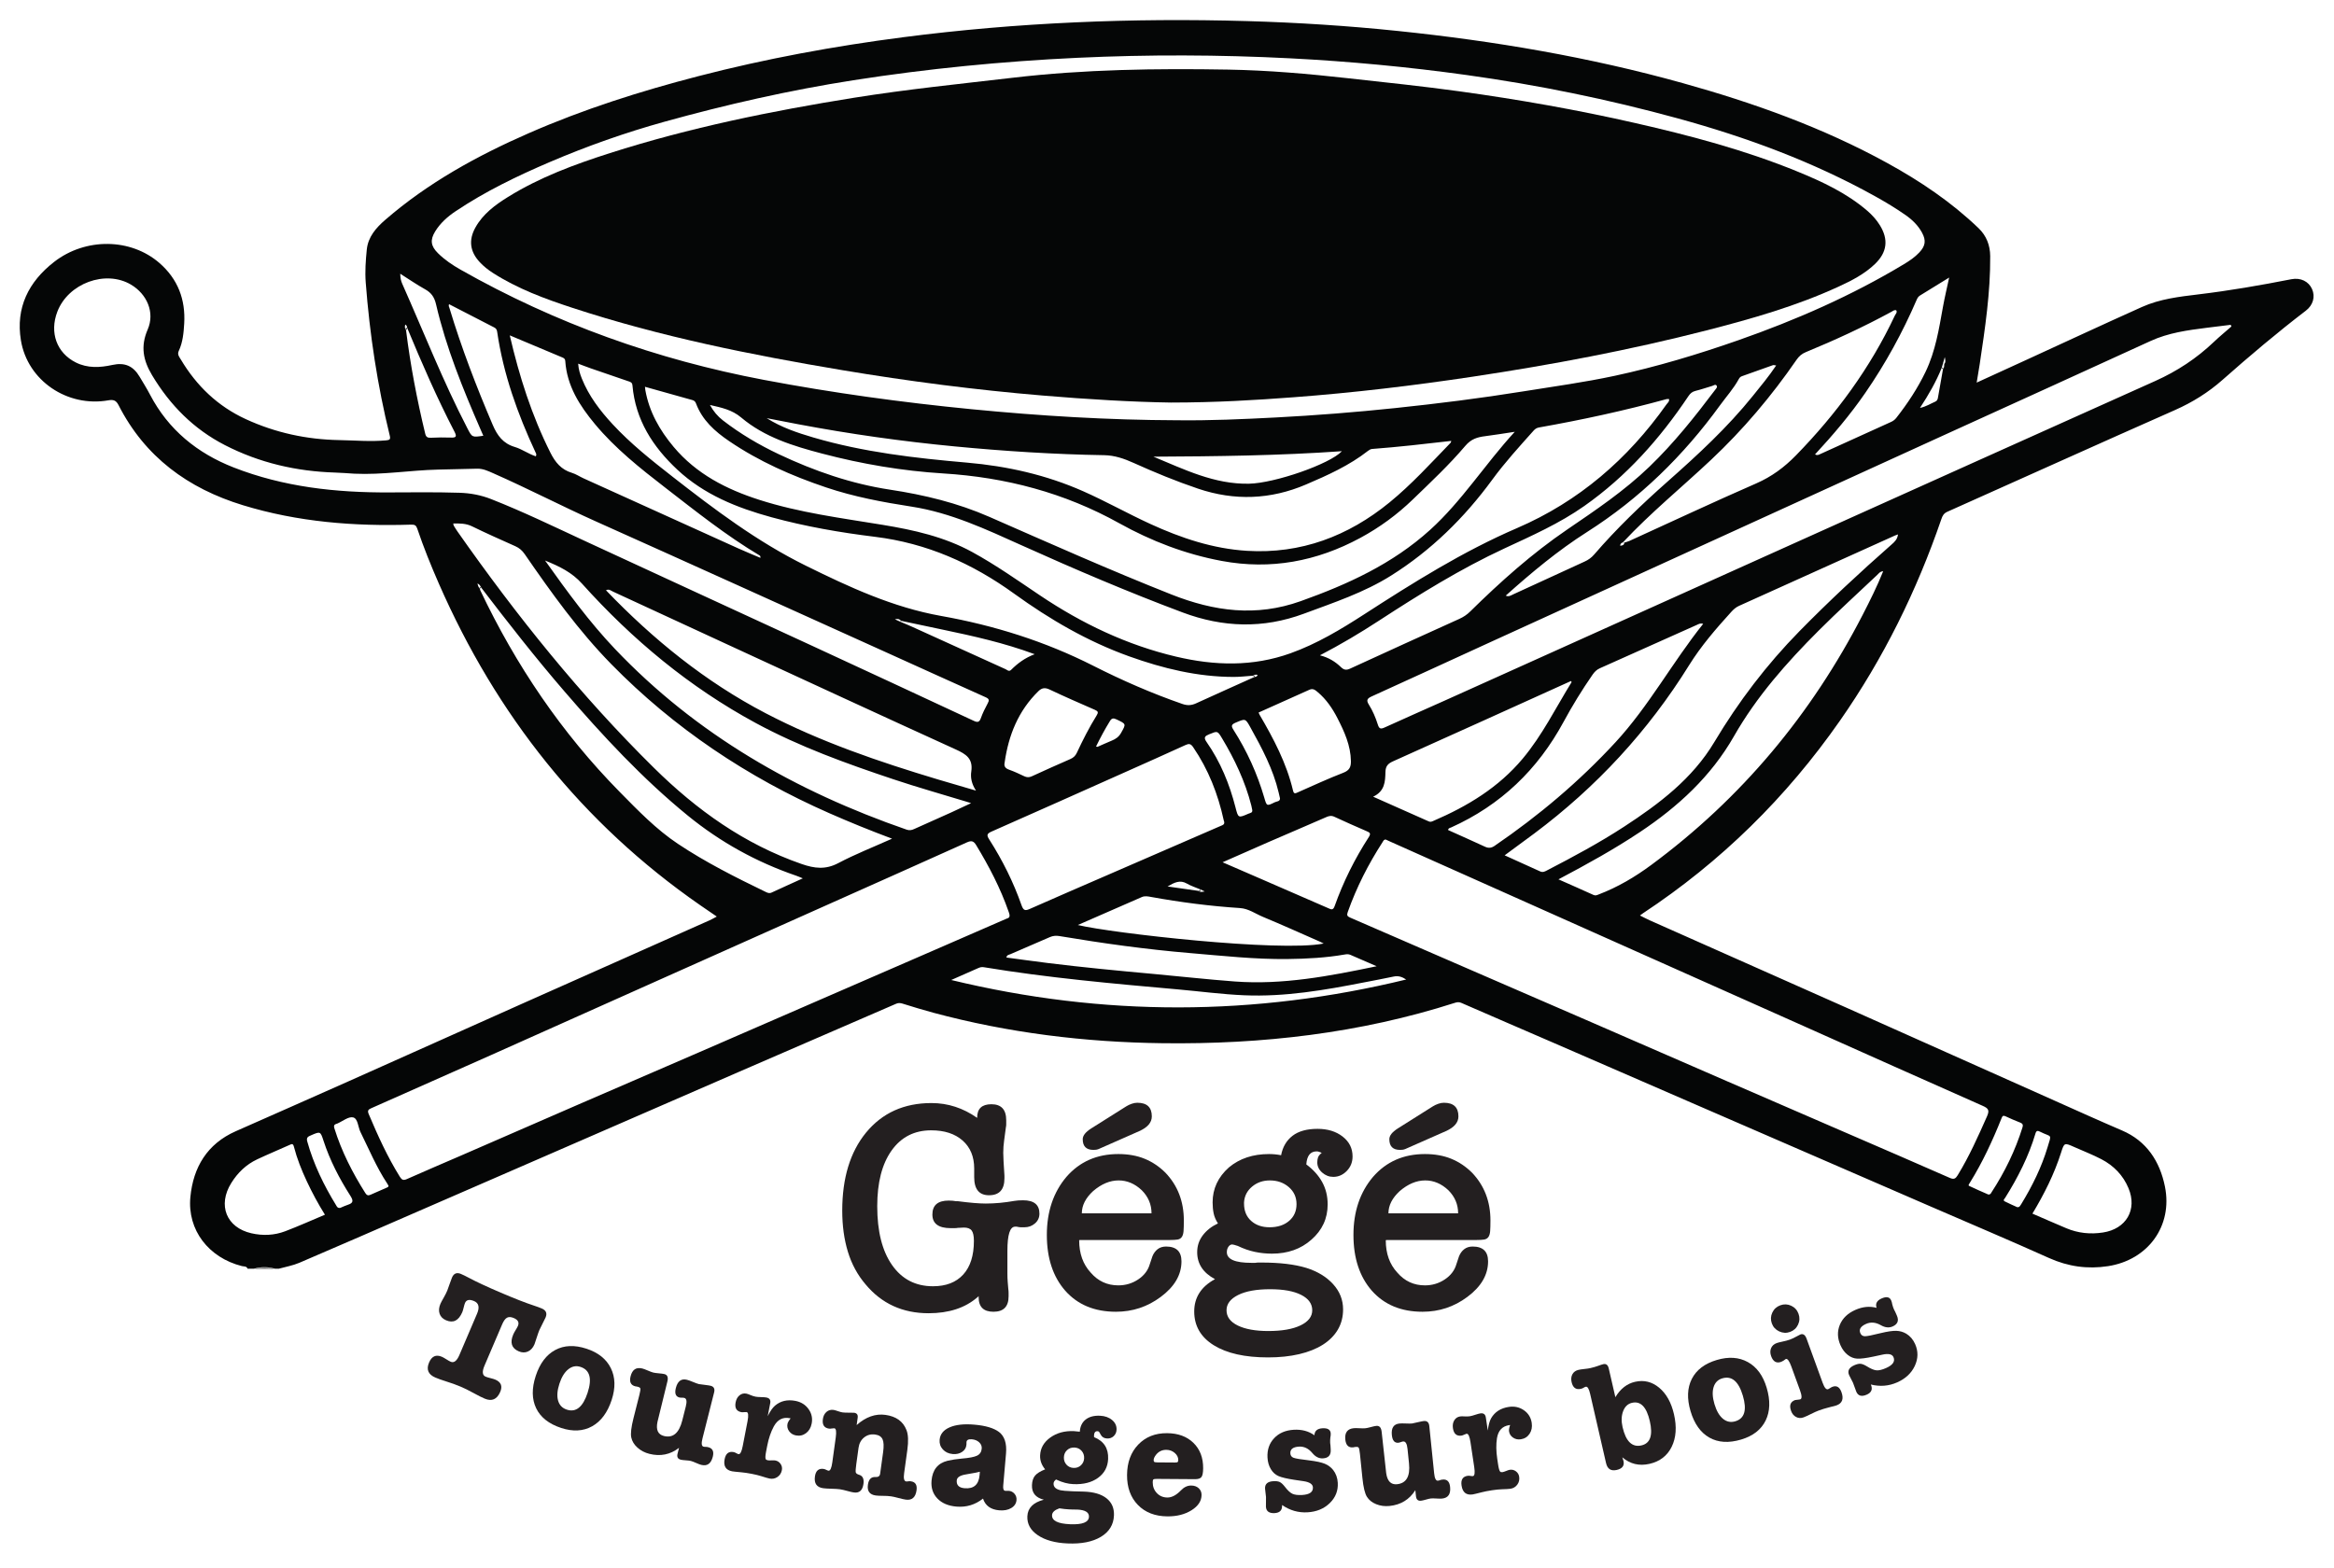 <?xml version="1.0" encoding="UTF-8" standalone="no"?>
<!-- Created with Inkscape (http://www.inkscape.org/) -->

<svg
   version="1.1"
   id="svg2"
   width="1357.56"
   height="912.224"
   viewBox="0 0 1357.56 912.224"
   sodipodi:docname="logo_gege.pdf"
   xmlns:inkscape="http://www.inkscape.org/namespaces/inkscape"
   xmlns:sodipodi="http://sodipodi.sourceforge.net/DTD/sodipodi-0.dtd"
   xmlns="http://www.w3.org/2000/svg"
   xmlns:svg="http://www.w3.org/2000/svg">
  <defs
     id="defs6">
    <clipPath
       clipPathUnits="userSpaceOnUse"
       id="clipPath18">
      <path
         d="M 0,684.168 H 1018.172 V 0 H 0 Z"
         id="path16" />
    </clipPath>
  </defs>
  <sodipodi:namedview
     id="namedview4"
     pagecolor="#ffffff"
     bordercolor="#000000"
     borderopacity="0.25"
     inkscape:showpageshadow="2"
     inkscape:pageopacity="0.0"
     inkscape:pagecheckerboard="0"
     inkscape:deskcolor="#d1d1d1"
     showgrid="false" />
  <g
     id="g10"
     inkscape:groupmode="layer"
     inkscape:label="Page 1"
     transform="matrix(1.333,0,0,-1.333,0,912.224)">
    <g
       id="g12">
      <g
         id="g14"
         clip-path="url(#clipPath18)">
        <g
           id="g20"
           transform="translate(966.045,535.136)">
          <path
             d="m 0,0 c -7.541,-7.19 -16.001,-12.774 -25.595,-17.077 -103.365,-46.37 -206.639,-92.944 -309.941,-139.453 -8.772,-3.95 -17.595,-7.788 -26.342,-11.79 -1.784,-0.816 -2.392,-0.556 -2.986,1.332 -0.948,3.013 -2.206,5.953 -3.891,8.645 -1.132,1.807 -0.867,2.632 1.167,3.553 17.344,7.853 34.622,15.852 51.941,23.761 66.616,30.42 133.236,60.832 199.862,91.228 29.36,13.395 58.767,26.684 88.091,40.155 C -19.87,3.947 -11.569,5.076 -3.2,6.131 0.297,6.572 3.797,6.997 7.296,7.429 7.41,7.195 7.524,6.961 7.638,6.727 5.087,4.49 2.454,2.339 0,0 m -140.579,-88.378 c -13.838,-12.173 -27.331,-24.72 -40.241,-37.872 -14.359,-14.628 -26.675,-30.826 -37.191,-48.436 -9.565,-16.016 -24.065,-26.945 -39.352,-36.916 -10.787,-7.036 -22.133,-13.124 -33.563,-19.048 -0.958,-0.496 -1.865,-1.049 -3.06,-0.498 -5.08,2.341 -10.186,4.623 -15.515,7.031 4.409,3.248 8.677,6.352 12.903,9.512 27.125,20.274 49.705,44.699 67.591,73.487 5.226,8.412 11.727,15.909 18.378,23.244 0.982,1.083 2.036,2.026 3.404,2.642 22.698,10.227 45.386,20.477 68.078,30.718 0.311,0.14 0.644,0.234 1.281,0.462 -0.288,-2.155 -1.477,-3.238 -2.713,-4.326 m -12.665,-30.705 c -22.384,-43.467 -52.863,-80.088 -92.268,-109.221 -7.127,-5.269 -14.629,-9.703 -22.897,-12.863 -0.755,-0.288 -1.397,-0.666 -2.305,-0.252 -4.909,2.237 -9.854,4.398 -15.308,6.817 12.546,6.641 24.364,13.173 35.617,20.677 16.591,11.062 30.959,24.257 40.966,41.794 9.889,17.329 22.994,32.148 37.019,46.164 8.28,8.276 16.943,16.169 25.458,24.21 0.677,0.64 1.235,1.548 2.632,1.634 -2.653,-6.599 -5.742,-12.801 -8.914,-18.96 m -117.902,-26.196 c 0.841,1.215 1.769,2.181 3.188,2.811 14.092,6.26 28.152,12.59 42.229,18.885 0.805,0.36 1.596,0.921 2.85,0.498 -13.462,-16.844 -23.658,-35.862 -38.237,-51.663 -15.822,-17.147 -33.526,-32.079 -52.773,-45.233 -1.47,-1.005 -2.677,-1.079 -4.229,-0.36 -5.323,2.467 -10.687,4.843 -16.038,7.255 0.014,0.857 0.81,0.908 1.33,1.142 21.625,9.744 37.774,25.261 49.029,46.062 3.834,7.087 8.056,13.966 12.651,20.603 m -30.495,-36.659 c -10.512,-12.562 -24.063,-20.752 -38.89,-27.126 -0.664,-0.286 -1.276,-0.608 -2.061,-0.257 -7.902,3.529 -15.816,7.033 -24.291,10.795 5.144,2.395 5.269,6.686 5.368,10.749 0.063,2.582 1.06,3.682 3.33,4.699 25.911,11.608 51.766,23.341 77.629,35.038 0.125,-0.23 0.302,-0.432 0.261,-0.499 -6.939,-11.245 -12.794,-23.18 -21.346,-33.399 m 123.411,-117.057 c 25.739,-11.488 51.452,-23.033 77.235,-34.418 2.508,-1.108 3.183,-1.896 1.984,-4.6 -3.891,-8.779 -7.788,-17.534 -12.82,-25.744 -0.906,-1.477 -1.621,-1.946 -3.411,-1.158 -14.721,6.486 -29.496,12.849 -44.256,19.245 -17.582,7.619 -35.172,15.221 -52.748,22.855 -19.649,8.534 -39.281,17.105 -58.928,25.642 -17.492,7.601 -34.999,15.169 -52.494,22.765 -17.74,7.702 -35.468,15.434 -53.224,23.1 -1.282,0.554 -1.569,1.034 -1.084,2.398 3.836,10.806 8.987,20.95 15.213,30.562 0.324,0.5 0.547,1.203 1.433,1.097 0.609,-0.282 1.257,-0.591 1.913,-0.883 29.538,-13.19 59.074,-26.383 88.614,-39.565 30.856,-13.77 61.718,-27.525 92.573,-41.296 m 87.268,-39.022 c 2.119,-0.994 4.274,-1.923 6.456,-2.769 1.11,-0.431 1.274,-1.066 0.953,-2.093 -3.147,-10.071 -7.72,-19.461 -13.481,-28.287 -0.277,-0.425 -0.419,-1.023 -1.375,-1.019 -2.669,1.179 -5.581,2.401 -8.42,3.776 -0.55,0.267 0.055,0.955 0.313,1.37 5.544,8.936 9.938,18.437 13.832,28.18 0.364,0.91 0.664,1.338 1.722,0.842 m 15.036,-6.712 c 5.198,-2.647 5.183,-0.616 3.304,-6.857 -2.619,-8.695 -6.612,-16.797 -11.332,-24.543 -0.963,-1.58 -1.001,-1.557 -1.889,-1.563 -1.684,0.773 -3.599,1.578 -5.439,2.529 -0.936,0.484 -0.103,1.115 0.174,1.556 5.545,8.84 10.251,18.075 13.234,28.114 0.377,1.268 0.992,1.25 1.948,0.764 m 9.214,-9.151 c 1.394,4.385 1.425,4.373 5.736,2.453 3.955,-1.762 8.013,-3.327 11.846,-5.322 5.377,-2.799 9.478,-7.004 11.837,-12.643 3.933,-9.4 -1.005,-17.805 -11.152,-19.356 -5.521,-0.843 -10.842,-0.296 -15.977,1.868 -4.905,2.068 -9.778,4.21 -14.788,6.373 5.157,8.577 9.524,17.276 12.498,26.627 m -484.273,75.342 c 4.279,1.888 8.077,3.568 11.879,5.239 0.745,0.327 1.462,0.49 2.345,0.344 28.045,-4.652 56.335,-7.157 84.626,-9.678 9.67,-0.862 19.303,-2.16 29.011,-2.571 17.74,-0.752 35.083,2.243 52.38,5.643 4.27,0.84 8.556,1.606 12.808,2.527 2.026,0.438 3.681,-0.113 5.471,-1.29 -66.145,-16.101 -132.082,-16.275 -198.52,-0.214 m -7.959,12.797 c -16.412,-7.133 -32.827,-14.26 -49.239,-21.392 -17.658,-7.673 -35.309,-15.361 -52.973,-23.02 -17.412,-7.549 -34.843,-15.053 -52.252,-22.608 -17.329,-7.519 -34.639,-15.083 -51.964,-22.615 -7.705,-3.35 -15.446,-6.619 -23.119,-10.043 -1.512,-0.674 -2.216,-0.398 -3.044,0.932 -5.431,8.714 -9.651,18.017 -13.632,27.45 -0.649,1.538 -0.138,1.982 1.158,2.555 17.267,7.626 34.524,15.278 51.763,22.97 23.762,10.602 47.504,21.248 71.258,31.866 25.237,11.281 50.477,22.552 75.717,33.825 20.375,9.101 40.764,18.172 61.109,27.342 1.947,0.877 2.938,0.662 4.06,-1.19 5.596,-9.24 10.583,-18.763 14.138,-28.991 0.178,-0.512 0.353,-1.026 0.282,-0.821 0.557,-1.973 -0.51,-2.001 -1.19,-2.297 -10.686,-4.664 -21.379,-9.315 -32.072,-13.963 m -238.507,-103.493 c -2.319,-0.997 -4.641,-1.993 -6.937,-3.043 -1.021,-0.467 -1.644,-0.209 -2.233,0.721 -5.631,8.89 -10.375,18.196 -13.518,28.276 -0.3,0.96 -0.252,1.568 0.755,1.909 0.17,0.057 0.346,0.1 0.511,0.171 2.317,1.001 4.894,3.151 6.877,2.7 2.152,-0.491 2.138,-4.171 3.234,-6.386 3.727,-7.525 6.946,-15.308 11.596,-22.353 0.247,-0.375 0.456,-0.774 0.658,-1.119 -0.064,-0.625 -0.527,-0.697 -0.943,-0.876 m -16.819,-7.418 c -1.197,-0.379 -2.334,-0.949 -3.26,-1.334 -1.226,-0.247 -1.513,0.565 -1.861,1.132 -5.364,8.737 -9.804,17.882 -12.577,27.805 -0.507,1.815 0.371,2.177 1.591,2.707 4.08,1.772 4.141,1.807 5.475,-2.304 2.784,-8.575 6.909,-16.504 11.729,-24.064 1.341,-2.104 1.374,-3.161 -1.097,-3.942 m -27.334,-11.55 c -4.756,-1.812 -9.773,-2.016 -14.731,-0.888 -10.953,2.492 -14.84,12.253 -8.792,21.958 2.791,4.479 6.491,8.062 11.296,10.321 4.656,2.189 9.414,4.163 14.107,6.276 0.967,0.435 1.535,0.718 1.908,-0.719 1.367,-5.267 3.367,-10.308 5.682,-15.235 2.311,-4.918 4.868,-9.696 7.865,-14.494 -5.847,-2.453 -11.526,-5.006 -17.335,-7.219 m 171.301,169.135 c -9.448,6.303 -17.388,14.54 -25.348,22.625 -25.376,25.775 -45.325,55.312 -60.804,87.927 -0.113,0.239 -0.136,0.521 -0.201,0.783 -0.588,0.538 -0.811,1.246 -1.054,2.275 0.907,-0.438 1.259,-1.033 1.536,-1.702 11.788,-15.422 23.749,-30.716 36.424,-45.414 16.659,-19.318 33.982,-38.031 53.814,-54.208 14.175,-11.562 29.97,-20.295 47.295,-26.231 0.844,-0.289 1.659,-0.662 2.886,-1.158 -2.559,-1.161 -4.777,-2.165 -6.993,-3.173 -2.218,-1.009 -4.442,-2.004 -6.646,-3.042 -0.948,-0.447 -1.727,-0.108 -2.57,0.299 -13.141,6.352 -26.203,12.923 -38.339,21.019 M -768.06,-80.21 c -0.127,0.214 -0.12,0.507 -0.211,0.93 2.856,0.029 5.519,0.072 8.193,-1.238 6.234,-3.054 12.591,-5.862 18.93,-8.698 1.721,-0.77 2.981,-1.884 4.055,-3.44 11.595,-16.812 23.469,-33.423 37.818,-48.058 27.388,-27.934 59.32,-49.264 95.074,-65.005 8.865,-3.902 17.833,-7.549 27.401,-11.131 -8.16,-3.657 -16.058,-6.753 -23.514,-10.685 -5.507,-2.905 -10.318,-2.32 -15.914,-0.379 -24.983,8.667 -45.772,23.534 -64.414,41.917 -32.036,31.589 -60.038,66.497 -85.814,103.266 -0.572,0.815 -1.093,1.666 -1.604,2.521 m 225.753,-121.134 c -3.263,-1.526 -5.96,-2.822 -8.685,-4.054 -5.351,-2.42 -10.717,-4.805 -16.077,-7.203 -1.072,-0.48 -2.045,-0.768 -3.332,-0.322 -48.371,16.747 -91.773,41.494 -127.314,78.893 -11.156,11.74 -20.679,24.785 -30.497,38.585 6.433,-2.617 11.725,-5.196 16.125,-10.096 21.927,-24.415 46.909,-45.201 75.865,-60.86 19.099,-10.329 39.506,-17.669 60.05,-24.538 10.564,-3.531 21.299,-6.55 31.956,-9.802 0.411,-0.125 0.819,-0.258 1.909,-0.603 m -14.481,10.346 c -25.79,7.743 -51.267,16.432 -75.183,28.906 -26.272,13.703 -49.036,32.172 -69.657,53.659 1.303,0.695 2.18,-0.176 3.029,-0.567 16.818,-7.743 33.609,-15.546 50.422,-23.301 33.04,-15.239 66.058,-30.527 99.173,-45.602 4.465,-2.032 7.617,-3.976 6.769,-9.659 -0.367,-2.452 0.054,-5.266 2.063,-8.312 -6.079,1.782 -11.358,3.297 -16.616,4.876 m -239.301,125.279 c -23.266,-0.129 -46.194,2.357 -68.031,10.906 -15.857,6.208 -28.466,16.444 -36.481,31.809 -1.379,2.643 -2.979,5.172 -4.498,7.742 -2.819,4.769 -6.493,6.372 -11.91,5.18 -5.423,-1.194 -10.821,-1.485 -15.94,1.077 -8.375,4.191 -11.553,13.07 -8.078,22.159 4.744,12.406 21.022,18.399 32.13,11.828 6.965,-4.121 10.532,-12.15 7.293,-19.608 -3.206,-7.382 -1.953,-13.481 1.926,-19.95 7.842,-13.077 18.143,-23.492 31.756,-30.489 15.085,-7.753 31.194,-11.466 48.097,-11.987 2.813,-0.087 5.621,-0.325 8.431,-0.494 12.204,-0.577 24.276,1.499 36.432,1.788 5.717,0.136 11.434,0.276 17.151,0.396 2.527,0.054 4.741,-1.002 6.986,-1.991 15.141,-6.67 29.821,-14.315 44.922,-21.081 41.803,-18.731 83.52,-37.652 125.268,-56.507 14.905,-6.732 29.787,-13.515 44.715,-20.196 1.607,-0.719 1.547,-1.376 0.827,-2.71 -1.115,-2.065 -2.172,-4.19 -2.957,-6.395 -0.673,-1.891 -1.506,-1.917 -3.15,-1.151 -23.507,10.96 -47.027,21.892 -70.571,32.772 -32.973,15.237 -65.991,30.376 -98.943,45.658 -13.604,6.31 -27.097,12.855 -41.065,18.347 -4.443,1.747 -9.061,2.601 -13.794,2.744 -10.169,0.307 -20.341,0.209 -30.516,0.153 m 26.732,23.935 c -2.901,0.109 -5.815,0.072 -8.715,-0.075 -1.433,-0.072 -2.085,0.354 -2.426,1.763 -3.599,14.894 -6.466,29.922 -8.364,45.13 0,0 0,0 0,0 -0.562,0.761 -0.616,1.592 -0.351,2.501 0.66,-0.297 0.767,-0.881 0.864,-1.47 6.342,-15.308 12.954,-30.496 20.585,-45.214 1.154,-2.226 0.771,-2.723 -1.593,-2.635 m -11.208,64.73 c 2.721,-1.51 4.067,-3.444 4.792,-6.569 4.397,-18.936 11.698,-36.872 19.435,-54.64 0.391,-0.897 0.785,-1.792 1.194,-2.725 -4.948,-0.743 -4.898,-0.717 -6.966,3.273 -10.63,20.512 -19.049,42.017 -28.426,63.092 -0.561,1.261 -0.821,2.568 -0.86,4.347 3.746,-2.369 7.187,-4.756 10.831,-6.778 m 4.424,25.263 c 2.223,3.609 5.337,6.396 8.836,8.742 12.929,8.669 26.884,15.414 41.145,21.514 16.255,6.953 32.919,12.843 49.954,17.575 27.174,7.548 54.64,13.786 82.535,18.139 32.412,5.057 64.991,8.254 97.752,9.793 30.969,1.455 61.932,1.362 92.884,-0.229 25.757,-1.325 51.416,-3.738 76.972,-7.293 31.11,-4.327 61.793,-10.606 92.092,-18.911 30.002,-8.224 58.986,-18.904 86.222,-34.059 4.518,-2.514 8.947,-5.181 13.186,-8.146 2.931,-2.05 5.466,-4.502 7.186,-7.682 1.845,-3.414 1.507,-5.772 -1.171,-8.631 -1.94,-2.071 -4.267,-3.646 -6.677,-5.098 -22.83,-13.758 -47.103,-24.384 -72.212,-33.187 -17.709,-6.208 -35.678,-11.619 -54.011,-15.562 -13.192,-2.837 -26.607,-4.654 -39.942,-6.801 -18.545,-2.985 -37.177,-5.321 -55.858,-7.283 -17.342,-1.822 -34.72,-3.193 -52.131,-4.104 -14.332,-0.749 -28.671,-1.397 -43.033,-1.217 -29.993,0.087 -59.891,1.914 -89.737,4.828 -30.357,2.964 -60.55,7.122 -90.509,12.787 -46.734,8.838 -91.004,24.63 -132.427,48.124 -3.531,2.003 -6.944,4.3 -9.859,7.193 -3.133,3.11 -3.505,5.76 -1.197,9.508 m 518.253,-135.734 c 12.034,12.879 25.699,24.019 38.508,36.071 14.008,13.179 26.34,27.783 37.243,43.603 1.062,1.541 2.26,2.613 4.054,3.353 12.736,5.251 25.239,11.014 37.348,17.602 0.615,0.335 1.19,0.882 2.07,0.717 0.648,-0.96 -0.242,-1.663 -0.576,-2.375 -10.751,-22.892 -25.52,-42.927 -43.138,-60.996 -5.074,-5.203 -10.599,-9.301 -17.339,-12.243 -18.534,-8.091 -36.848,-16.686 -55.255,-25.068 -0.731,-0.332 -1.529,-0.518 -2.295,-0.771 -0.081,-1.139 -0.885,-1.279 -1.829,-1.366 0.071,0.842 0.501,1.273 1.209,1.473 m -15.613,4.549 c 22.972,14.602 42.027,33.283 57.961,55.251 2.763,3.809 5.949,7.314 8.216,11.477 0.306,0.562 0.68,1.009 1.353,1.245 4.525,1.589 9.033,3.231 13.557,4.824 0.292,0.103 0.677,-0.056 1.396,-0.135 -3.217,-4.805 -6.75,-9.027 -10.193,-13.309 -11.079,-13.777 -24.023,-25.707 -37.216,-37.383 -11.294,-9.994 -22.166,-20.41 -32.025,-31.841 -1.153,-1.338 -2.496,-2.307 -4.106,-3.041 -10.382,-4.735 -20.738,-9.527 -31.109,-14.287 -1.023,-0.47 -2.018,-1.225 -3.345,-0.593 11.249,10.071 22.782,19.702 35.511,27.792 m -103.417,-59.65 c -1.658,-0.763 -2.686,-0.618 -4.005,0.649 -2.431,2.336 -5.255,4.149 -9.177,5.152 9.115,4.746 17.516,9.752 25.706,15.087 17.712,11.538 35.646,22.668 54.865,31.592 11.918,5.533 23.945,10.866 34.767,18.477 18.381,12.927 33.024,29.386 45.44,47.944 0.821,1.225 1.658,1.962 3.091,2.314 2.46,0.605 4.862,1.44 7.293,2.163 0.648,0.193 1.436,0.892 1.947,0.118 0.453,-0.686 -0.283,-1.344 -0.71,-1.909 -8.858,-11.744 -17.981,-23.219 -28.636,-33.474 -10.935,-10.525 -23.399,-18.917 -35.849,-27.396 -15.366,-10.465 -29.157,-22.805 -42.37,-35.816 -1.382,-1.361 -2.908,-2.378 -4.676,-3.178 -15.915,-7.199 -31.818,-14.423 -47.686,-21.723 m -6.765,-103.674 c -0.706,-1.991 -1.593,-1.404 -2.806,-0.875 -10.022,4.37 -20.049,8.727 -30.077,13.085 -5.138,2.232 -10.279,4.457 -16.004,6.939 7.002,3.085 13.51,5.986 20.045,8.825 8.37,3.636 16.772,7.199 25.131,10.859 1.238,0.542 2.264,0.792 3.583,0.178 4.666,-2.171 9.377,-4.245 14.099,-6.294 1.359,-0.589 1.995,-0.934 0.912,-2.612 -6.106,-9.458 -11.119,-19.49 -14.883,-30.105 m -124.29,-13.533 c 1.377,0.602 2.683,0.724 4.206,0.468 18.974,-3.186 38.015,-5.831 57.203,-7.443 14.114,-1.186 28.194,-2.752 42.388,-2.578 8.36,0.103 16.692,0.537 24.945,1.981 0.81,0.142 1.607,0.203 2.404,-0.146 3.711,-1.623 7.431,-3.226 11.481,-4.98 -20.658,-4.317 -40.983,-8.2 -61.85,-6.659 -11.945,0.883 -23.854,2.24 -35.785,3.323 -15.275,1.387 -30.542,2.848 -45.765,4.732 -6.023,0.745 -12.033,1.594 -18.148,2.408 0.161,1.154 1.094,1.177 1.76,1.466 5.717,2.483 11.45,4.931 17.161,7.428 m 51.396,22.117 c 3.053,1.784 5.452,2.986 8.45,1.254 1.857,-1.073 3.955,-1.729 5.944,-2.572 0.513,-0.24 1.026,-0.48 1.821,-0.852 -1.261,-0.238 -2.124,-0.351 -2.893,0.273 -4.242,0.604 -8.485,1.208 -13.322,1.897 m 31.647,-9.428 c 3.676,-0.237 6.743,-2.501 10.059,-3.877 8.341,-3.462 16.571,-7.191 24.843,-10.818 0.471,-0.207 0.921,-0.459 1.57,-0.785 -19.185,-3.799 -92.57,4.535 -107.272,8.083 9.444,4.128 18.687,8.173 27.935,12.207 1.324,0.577 2.7,0.28 4.024,0.04 12.859,-2.33 25.792,-4.009 38.841,-4.85 m -49.841,59.461 c 8.659,3.864 17.322,7.72 25.945,11.665 1.551,0.71 2.333,0.688 3.416,-0.9 6.633,-9.726 10.835,-20.43 13.328,-31.866 0.058,-0.265 0.152,-0.522 0.206,-0.705 0.22,-1.188 -0.588,-1.398 -1.364,-1.734 -16.666,-7.222 -33.326,-14.46 -49.985,-21.699 -11.108,-4.827 -22.231,-9.621 -33.305,-14.526 -2.014,-0.892 -2.887,-0.98 -3.764,1.52 -3.546,10.106 -8.313,19.662 -14.076,28.694 -1.114,1.746 -1.216,2.507 0.93,3.453 19.586,8.632 39.123,17.375 58.669,26.098 m -98.135,65.918 c 6.099,-1.291 12.197,-2.588 18.298,-3.872 13.374,-2.815 26.713,-5.761 40.043,-10.71 -4.182,-1.567 -7.406,-3.95 -10.274,-6.821 -0.967,-0.968 -1.727,-0.028 -2.426,0.288 -13.655,6.16 -27.285,12.381 -40.925,18.576 -1.554,0.706 -3.141,1.34 -4.712,2.007 -0.875,0.394 -1.75,0.789 -2.626,1.183 1.022,0.302 1.924,0.204 2.622,-0.651 m 76.734,-57.619 c -0.615,-1.316 -1.478,-2.132 -2.811,-2.712 -5.624,-2.448 -11.221,-4.963 -16.794,-7.526 -1.184,-0.545 -2.189,-0.536 -3.341,0.009 -2.121,1.003 -4.247,2.026 -6.453,2.805 -1.623,0.572 -2.529,1.346 -2.093,3.23 1.691,11.842 5.948,22.552 14.751,31.12 1.471,1.432 2.881,1.631 4.853,0.699 6.524,-3.086 13.141,-5.979 19.76,-8.86 1.433,-0.623 1.612,-1.115 0.759,-2.484 -3.253,-5.222 -6.026,-10.713 -8.631,-16.281 m 14.458,13.889 c 0.787,1.281 1.543,1.328 2.886,0.685 4.263,-2.04 4.189,-1.904 1.95,-5.897 -0.972,-1.733 -2.323,-2.646 -4.033,-3.348 -2.091,-0.858 -4.141,-1.813 -6.218,-2.706 -0.132,-0.057 -0.341,0.065 -0.657,0.136 1.863,3.83 3.86,7.535 6.072,11.13 m 65.252,2.774 c -0.136,0.233 -0.215,0.498 -0.396,0.923 7.399,3.311 14.802,6.595 22.175,9.945 1.598,0.726 2.586,-0.171 3.621,-1.039 3.747,-3.142 6.448,-7.145 8.634,-11.412 3.004,-5.866 5.739,-11.882 5.85,-18.7 0.041,-2.497 -0.604,-4.035 -3.288,-5.07 -6.734,-2.598 -13.29,-5.657 -19.902,-8.568 -1.04,-0.458 -1.691,-0.832 -2.073,0.789 -2.815,11.943 -8.488,22.642 -14.621,33.132 m -4.806,-43.222 c -4.46,-1.947 -4.472,-1.953 -5.664,2.701 -2.622,10.24 -6.567,19.91 -12.645,28.606 -1.404,2.008 -0.663,2.603 1.188,3.356 3.55,1.445 3.573,1.566 5.498,-1.632 5.569,-9.256 10.159,-18.947 12.849,-29.46 0.157,-0.613 0.261,-1.239 0.391,-1.859 0.285,-1.355 -0.83,-1.369 -1.617,-1.712 m -6.531,36.541 c -1.077,1.687 -1.041,2.367 0.932,3.196 4.205,1.767 4.208,1.921 6.379,-1.991 5.05,-9.097 9.955,-18.264 12.371,-28.505 0.187,-0.792 0.367,-1.585 0.59,-2.547 0.047,-1.42 -1.422,-1.289 -2.261,-1.706 -3.575,-1.776 -3.515,-1.708 -4.614,2.043 -3.065,10.466 -7.529,20.319 -13.397,29.51 m -220.102,126.077 c 13.062,-8.889 27.358,-15.177 42.286,-20.207 12.173,-4.102 24.694,-6.446 37.35,-8.402 17.04,-2.633 32.524,-9.909 48.052,-16.904 23.13,-10.42 46.444,-20.38 70.206,-29.282 17.583,-6.587 35.124,-7.145 52.902,-0.539 13,4.831 26.196,9.18 38.021,16.61 17.516,11.007 32.014,25.246 44.193,41.905 5.525,7.557 11.84,14.452 18.058,21.428 0.618,0.693 1.324,1.16 2.288,1.331 18.751,3.326 37.348,7.345 55.716,12.393 0.324,0.089 0.694,0.011 1.059,0.011 0.204,-1.134 -0.658,-1.686 -1.147,-2.377 -16.871,-23.844 -38.172,-42.302 -65.194,-53.947 -23.573,-10.159 -45.22,-23.756 -66.707,-37.648 -10.193,-6.591 -20.607,-12.854 -32.143,-16.987 -16.48,-5.903 -33.098,-5.429 -49.863,-1.473 -21.542,5.083 -41.125,14.453 -59.422,26.739 -9.71,6.52 -19.266,13.282 -29.552,18.912 -12.207,6.681 -25.516,9.645 -39.08,11.877 -18.064,2.973 -36.268,5.296 -53.795,10.904 -14.388,4.604 -27.513,11.303 -37.434,23.131 -6.091,7.262 -10.667,15.3 -12.349,24.766 -0.076,0.428 -0.097,0.865 -0.161,1.466 7.042,-1.979 13.887,-3.914 20.742,-5.815 0.798,-0.221 1.249,-0.713 1.511,-1.418 2.724,-7.332 8.232,-12.234 14.463,-16.474 m 40.678,-5.477 c 17.329,-4.556 34.95,-7.543 52.814,-8.646 27.21,-1.68 52.843,-8.427 76.754,-21.738 13.999,-7.793 28.875,-13.502 44.707,-16.447 21.367,-3.973 41.445,-0.21 60.463,10.063 8.445,4.562 16.091,10.17 22.975,16.829 7.829,7.575 15.808,15.044 22.841,23.343 2.563,3.024 5.26,3.79 8.649,4.22 4.041,0.512 8.062,1.183 12.925,1.91 -13.121,-14.317 -23.019,-30.201 -36.921,-42.789 -16.437,-14.884 -35.891,-23.768 -56.487,-31.127 -19.441,-6.947 -37.785,-4.449 -56.389,2.911 -26.791,10.599 -53.089,22.322 -79.458,33.886 -13.905,6.098 -28.416,9.596 -43.369,11.869 -16.945,2.577 -33.008,8.141 -48.498,15.468 -8.65,4.091 -16.806,8.905 -24.371,14.751 -2.322,1.795 -4.148,3.951 -5.682,6.746 4.994,-1.142 9.615,-2.081 13.604,-5.452 10.238,-8.654 22.767,-12.465 35.443,-15.797 m 144.47,-1.316 c 27.428,0.122 54.811,0.456 82.244,2.386 -5.336,-5.648 -29.323,-13.966 -40.549,-14.188 -15.08,-0.299 -28.227,6.223 -41.695,11.802 m 19.519,-13.98 c 15.889,-5.357 31.607,-4.768 47.024,1.819 9.504,4.061 18.936,8.301 27.158,14.746 0.479,0.375 1.108,0.731 1.691,0.775 11.491,0.867 22.939,2.173 34.556,3.52 -0.122,-0.389 -0.126,-0.659 -0.263,-0.801 -8.649,-8.937 -17.034,-18.181 -26.679,-26.059 -18.027,-14.725 -38.642,-22.536 -62.118,-21.122 -14.82,0.892 -28.773,5.559 -42.216,11.722 -9.881,4.531 -19.362,9.877 -29.312,14.281 -16.183,7.162 -33.175,10.976 -50.729,12.501 -22.62,1.966 -45.135,4.548 -67.022,10.968 -7.02,2.06 -13.94,4.387 -20.355,8.432 4.607,-0.89 9.211,-1.797 13.821,-2.667 22.567,-4.259 45.283,-7.46 68.145,-9.651 21.706,-2.081 43.451,-3.479 65.256,-3.835 4.565,-0.074 8.732,-1.506 12.793,-3.339 9.253,-4.177 18.63,-8.047 28.25,-11.29 m -229.525,5.376 c -9.089,7.095 -18.117,14.272 -25.978,22.762 -5.51,5.951 -10.399,12.343 -13.442,19.96 -0.772,1.931 -1.408,3.906 -1.595,6.478 2.015,-0.752 3.799,-1.457 5.61,-2.086 5.386,-1.873 10.778,-3.732 16.182,-5.554 0.972,-0.328 1.785,-0.491 1.902,-1.849 1.298,-15.035 8.9,-26.805 19.597,-36.795 11.645,-10.877 25.987,-16.625 41.086,-20.755 14.813,-4.052 29.945,-6.665 45.135,-8.534 22.595,-2.782 42.428,-11.582 60.705,-24.796 15.539,-11.233 32.038,-20.861 50.204,-27.378 14.777,-5.3 29.864,-8.975 45.667,-8.989 2.806,-0.003 5.613,0.358 8.42,0.551 0.582,0.453 1.235,0.523 1.951,0.365 -0.155,-0.8 -0.786,-0.859 -1.395,-0.95 -8.486,-3.825 -16.985,-7.622 -25.449,-11.495 -1.989,-0.91 -3.788,-1.018 -5.926,-0.277 -13.378,4.637 -26.337,10.307 -38.928,16.686 -21.054,10.666 -43.249,17.615 -66.387,21.744 -21.057,3.758 -40.135,12.601 -59.117,21.982 -21.155,10.455 -39.788,24.524 -58.242,38.93 m -59.474,8.762 c -3.21,1.009 -6,3.133 -9.203,4.083 -5.075,1.506 -7.611,4.944 -9.616,9.639 -7.113,16.655 -13.605,33.522 -18.838,50.864 -0.177,0.59 -0.565,1.161 -0.214,1.816 6.581,-3.399 13.15,-6.816 19.747,-10.178 0.861,-0.438 1.127,-1.054 1.252,-1.91 2.698,-18.435 8.886,-35.763 16.723,-52.566 0.227,-0.485 0.552,-0.943 0.149,-1.748 m -11.376,52.789 c 7.947,-3.348 15.447,-6.523 22.967,-9.651 0.762,-0.317 1.188,-0.664 1.246,-1.528 0.722,-10.867 6.264,-19.506 12.955,-27.55 8.882,-10.678 19.703,-19.259 30.619,-27.698 13.413,-10.37 26.669,-20.966 41.283,-29.672 0.208,-0.124 0.336,-0.384 0.303,-1.016 -3.182,1.357 -6.39,2.655 -9.541,4.079 -22.548,10.191 -45.085,20.404 -67.621,30.62 -1.729,0.784 -3.347,1.896 -5.143,2.432 -4.625,1.381 -7.237,4.598 -9.322,8.749 -8.136,16.191 -13.586,33.276 -17.746,51.235 m 625.354,12.404 c -1.741,-9.621 -3.252,-19.281 -7.546,-28.23 -3.469,-7.23 -7.846,-13.86 -12.779,-20.154 -0.634,-0.81 -1.385,-1.383 -2.318,-1.805 -10.375,-4.691 -20.742,-9.397 -31.103,-14.118 -0.6,-0.273 -1.144,-0.554 -2.073,-0.058 7.987,8.618 15.419,17.39 21.961,26.883 8.809,12.785 16.244,26.326 22.385,40.579 0.334,0.774 0.721,1.436 1.457,1.887 4.161,2.554 8.314,5.121 12.728,7.843 -0.946,-4.436 -1.949,-8.61 -2.712,-12.827 m 0.08,-24.442 c 0.168,0.591 0.337,1.182 0.726,2.547 0.309,-1.555 0.422,-2.295 -0.228,-3.002 -0.063,-0.77 0.042,-1.581 -0.55,-2.22 -0.742,-4.178 -1.493,-8.354 -2.219,-12.535 -0.133,-0.765 -0.415,-1.359 -1.173,-1.684 -2.043,-0.874 -3.922,-2.149 -6.664,-2.744 3.841,5.831 7.065,11.486 9.506,17.548 v 0 c 0.201,0.697 0.402,1.394 0.602,2.09 0,0 0,0 0,0 M 42.808,23.025 c -1.496,3.392 -5.031,5.091 -9.069,4.299 -13.44,-2.638 -26.928,-4.977 -40.532,-6.611 -8.379,-1.007 -16.817,-1.995 -24.589,-5.48 -16.969,-7.609 -33.825,-15.468 -50.729,-23.22 -7.045,-3.231 -14.094,-6.45 -21.425,-9.804 0.489,2.972 0.947,5.547 1.332,8.132 2.329,15.612 4.688,31.226 4.569,47.07 -0.035,4.694 -1.613,8.871 -5.075,12.194 -11.865,11.388 -25.373,20.487 -39.733,28.385 -28.274,15.55 -58.429,26.316 -89.405,34.953 -40.728,11.355 -82.261,18.389 -124.27,22.744 -21.865,2.267 -43.801,3.681 -65.773,4.311 -50.197,1.438 -100.246,-0.595 -150.07,-7.041 -30.146,-3.901 -60.006,-9.388 -89.45,-17.02 -25.205,-6.534 -49.968,-14.386 -73.849,-24.837 -22.53,-9.859 -43.92,-21.608 -62.637,-37.809 -4.107,-3.556 -7.542,-7.485 -8.107,-13.028 -0.485,-4.766 -0.823,-9.626 -0.459,-14.386 1.72,-22.544 5.094,-44.85 10.486,-66.826 0.392,-1.601 -0.023,-1.912 -1.59,-2.055 -6.819,-0.622 -13.619,-0.004 -20.425,0.118 -14.216,0.255 -27.83,3.181 -40.78,9.135 -12.278,5.645 -21.532,14.556 -28.385,26.067 -0.635,1.068 -1.628,2.139 -0.898,3.695 1.766,3.764 2.13,7.815 2.379,11.913 0.641,10.554 -2.778,19.479 -10.752,26.441 -12.547,10.956 -32.304,11.172 -46.004,0.525 -11.174,-8.683 -16.826,-20.034 -14.492,-34.238 2.898,-17.635 20.324,-29.332 38.17,-26.176 2.118,0.374 3.34,0.048 4.414,-2.063 11.535,-22.664 30.317,-36.383 54.272,-43.716 23.96,-7.334 48.535,-9.266 73.418,-8.482 1.612,0.051 2.194,-0.342 2.673,-1.758 2.757,-8.151 5.976,-16.124 9.428,-24.004 25.074,-57.246 62.424,-104.532 113.973,-140.3 2.342,-1.625 4.702,-3.225 7.289,-4.998 -1.239,-0.651 -2.161,-1.202 -3.135,-1.636 -27.074,-12.054 -54.163,-24.076 -81.229,-36.148 -25.336,-11.299 -50.639,-22.673 -75.976,-33.97 -16.505,-7.359 -33.043,-14.644 -49.57,-21.951 -12.477,-5.516 -18.535,-15.744 -19.782,-28.691 -1.393,-14.468 8.002,-26.504 22.461,-30.162 0.895,-0.226 2.049,0.055 2.505,-1.148 h 2.726 c 3.089,0.893 6.178,0.867 9.266,0 h 1.636 c 2.981,0.839 6.096,1.363 8.92,2.57 17.04,7.279 34.015,14.711 51.009,22.099 20.226,8.791 40.45,17.587 60.674,26.385 26.693,11.611 53.377,23.242 80.078,34.835 22.886,9.936 45.791,19.825 68.677,29.762 1.008,0.438 1.86,0.342 2.867,0.03 4.413,-1.367 8.83,-2.734 13.29,-3.934 32.784,-8.818 66.173,-12.907 100.107,-13.326 43.42,-0.535 86.034,4.325 127.511,17.618 0.96,0.308 1.789,0.444 2.843,-0.017 13.583,-5.936 27.207,-11.781 40.807,-17.68 19.906,-8.634 39.799,-17.296 59.701,-25.939 17.243,-7.489 34.492,-14.966 51.737,-22.45 17.498,-7.593 34.994,-15.191 52.493,-22.782 17.245,-7.482 34.564,-14.799 51.708,-22.505 8.323,-3.742 16.812,-4.925 25.708,-3.557 17.492,2.69 28.333,17.551 24.859,34.744 -2.219,10.981 -7.967,19.878 -18.703,24.476 -9.719,4.162 -19.348,8.518 -28.999,12.827 -30.279,13.522 -60.545,27.075 -90.836,40.571 -28.724,12.796 -57.474,25.533 -86.207,38.307 -1.379,0.612 -2.709,1.332 -4.327,2.133 0.624,0.462 0.952,0.728 1.303,0.96 34.048,22.486 62.589,50.6 85.928,84.018 19.013,27.223 33.538,56.71 44.3,88.079 0.489,1.423 1.035,2.467 2.56,3.148 33.125,14.788 66.177,29.739 99.357,44.402 7.649,3.381 14.555,7.704 20.754,13.184 C 15.546,-6.15 27.577,4.02 40.1,13.605 c 3.164,2.422 4.175,6.091 2.708,9.42"
             style="fill:#050606;fill-opacity:1;fill-rule:nonzero;stroke:none"
             id="path22" />
        </g>
        <g
           id="g24"
           transform="translate(110.758,130.584)">
          <path
             d="M 0,0 H 9.267 C 6.178,0.461 3.089,0.461 0,0"
             style="fill:#050606;fill-opacity:1;fill-rule:nonzero;stroke:none"
             id="path26" />
        </g>
        <g
           id="g28"
           transform="translate(392.979,413.192)">
          <path
             d="M 0,0 C -0.052,-0.119 0.002,-0.236 0.164,-0.353 0.194,-0.176 0.193,0.001 0.16,0.178 0.106,0.178 0.053,0.119 0,0"
             style="fill:#050606;fill-opacity:1;fill-rule:nonzero;stroke:none"
             id="path30" />
        </g>
        <g
           id="g32"
           transform="translate(708.777,447.503)">
          <path
             d="M 0,0 C -0.207,0.036 -0.413,0.072 -0.62,0.108 -0.44,-0.083 -0.234,-0.119 0,0"
             style="fill:#050606;fill-opacity:1;fill-rule:nonzero;stroke:none"
             id="path34" />
        </g>
        <g
           id="g36"
           transform="translate(523.862,296.101)">
          <path
             d="M 0,0 C -0.172,-0.537 -0.737,-0.344 -1.072,-0.579 -0.579,-0.638 0.114,-1.065 0,0"
             style="fill:#050606;fill-opacity:1;fill-rule:nonzero;stroke:none"
             id="path38" />
        </g>
        <g
           id="g40"
           transform="translate(177.696,541.2)">
          <path
             d="m 0,0 c -0.959,0.048 -0.696,-0.511 -0.513,-1.031 0,0 0,0 0,0 C -0.342,-0.687 -0.171,-0.344 0,0"
             style="fill:#050606;fill-opacity:1;fill-rule:nonzero;stroke:none"
             id="path42" />
        </g>
        <g
           id="g44"
           transform="translate(847.268,523.837)">
          <path
             d="M 0,0 V 0 C 0.183,-0.195 0.367,-0.39 0.55,-0.585 0.785,0.003 0.493,0.096 0,0"
             style="fill:#050606;fill-opacity:1;fill-rule:nonzero;stroke:none"
             id="path46" />
        </g>
        <g
           id="g48"
           transform="translate(848.368,525.472)">
          <path
             d="M 0,0 V 0 C -0.166,0.152 -0.332,0.304 -0.498,0.456 V 0.455 C -0.401,0.228 -0.235,0.076 0,0"
             style="fill:#050606;fill-opacity:1;fill-rule:nonzero;stroke:none"
             id="path50" />
        </g>
        <g
           id="g52"
           transform="translate(209.389,427.404)">
          <path
             d="M 0,0 C 0.161,0.191 0.322,0.382 0.482,0.573 0.027,0.629 -0.309,0.586 0,0"
             style="fill:#050606;fill-opacity:1;fill-rule:nonzero;stroke:none"
             id="path54" />
        </g>
        <g
           id="g56"
           transform="translate(546.779,389.429)">
          <path
             d="M 0,0 C 0.186,-0.195 0.371,-0.39 0.557,-0.585 0.7,-0.077 0.561,0.162 0,0"
             style="fill:#050606;fill-opacity:1;fill-rule:nonzero;stroke:none"
             id="path58" />
        </g>
        <g
           id="g60"
           transform="translate(215.031,565.241)">
          <path
             d="m 0,0 c 10.769,-6.92 22.672,-11.308 34.727,-15.259 38.429,-12.597 77.954,-20.535 117.756,-27.201 29.006,-4.857 58.159,-8.631 87.477,-11.086 19.645,-1.645 39.31,-2.819 56.019,-3.055 19.824,0.022 36.6,1.048 53.353,2.304 26.255,1.967 52.384,5.091 78.423,9.011 34.268,5.158 68.284,11.563 101.863,20.182 19.665,5.048 39.166,10.602 57.674,19.128 5.691,2.622 11.27,5.473 15.843,9.882 5.282,5.093 5.947,10.691 2.082,16.919 -1.496,2.411 -3.388,4.492 -5.532,6.333 -9.002,7.726 -19.595,12.643 -30.437,17.084 -22.879,9.373 -46.694,15.663 -70.734,21.147 -25.299,5.771 -50.835,10.268 -76.541,13.823 -16.188,2.239 -32.435,3.92 -48.672,5.726 -17.428,1.939 -34.88,3.478 -52.412,3.783 -31.343,0.545 -62.633,0.115 -93.848,-3.534 C 203.875,82.478 180.675,80.125 157.634,76.436 121.614,70.669 85.934,63.41 51.139,52.287 35.678,47.344 20.469,41.73 6.594,33.11 1.023,29.649 -4.252,25.751 -7.56,19.849 -10.652,14.335 -9.993,9.255 -5.669,4.649 -3.985,2.855 -2.073,1.332 0,0"
             style="fill:#050606;fill-opacity:1;fill-rule:nonzero;stroke:none"
             id="path62" />
        </g>
        <g
           id="g64"
           transform="translate(406.452,202.892)">
          <path
             d="m 0,0 c 7.158,0 13.799,-2.157 19.925,-6.469 v 0.13 c 0,3.881 2.071,5.822 6.211,5.822 4.312,0 6.469,-2.33 6.469,-6.987 v -1.812 c 0,-0.517 -0.044,-0.905 -0.129,-1.164 L 31.7,-16.303 c -0.259,-1.812 -0.389,-3.622 -0.389,-5.434 0,-0.776 0.043,-2.006 0.13,-3.687 0.085,-1.683 0.214,-3.776 0.388,-6.276 v -1.164 c 0,-4.918 -2.244,-7.376 -6.728,-7.376 -4.314,0 -6.47,2.63 -6.47,7.893 v 3.752 c 0,5.176 -1.681,9.251 -5.045,12.228 -3.365,2.976 -7.938,4.463 -13.716,4.463 -7.333,0 -13.091,-2.933 -17.273,-8.798 -4.185,-5.867 -6.276,-13.974 -6.276,-24.325 0,-10.956 2.155,-19.517 6.469,-25.684 4.313,-6.168 10.265,-9.252 17.857,-9.252 5.692,0 10.092,1.702 13.197,5.112 3.106,3.406 4.658,8.3 4.658,14.685 0,2.155 -0.323,3.665 -0.97,4.528 -0.647,0.862 -1.792,1.294 -3.429,1.294 -0.345,0 -0.712,-0.021 -1.1,-0.064 -0.388,-0.044 -0.885,-0.065 -1.488,-0.065 -0.432,-0.087 -0.971,-0.13 -1.617,-0.13 H 8.41 c -5.35,0 -8.022,1.984 -8.022,5.953 0,4.054 2.372,6.082 7.116,6.082 0.689,0 1.25,-0.023 1.682,-0.066 0.431,-0.044 0.906,-0.109 1.423,-0.193 h 0.777 c 2.673,-0.347 5.024,-0.606 7.052,-0.778 2.026,-0.173 3.772,-0.257 5.24,-0.257 3.966,0 8.151,0.388 12.551,1.163 0.517,0.085 1.077,0.151 1.682,0.195 0.603,0.042 1.294,0.064 2.07,0.064 4.743,0 7.116,-1.94 7.116,-5.822 0,-1.726 -0.647,-3.15 -1.941,-4.27 -1.294,-1.122 -2.804,-1.682 -4.528,-1.682 H 39.01 c -0.475,0 -0.84,0.042 -1.099,0.129 -0.259,0 -0.475,0.043 -0.647,0.129 h -0.777 c -2.244,0 -3.364,-3.492 -3.364,-10.48 v -9.963 c 0,-1.294 0.043,-2.503 0.129,-3.623 0.086,-1.122 0.172,-2.157 0.259,-3.106 0.085,-0.516 0.13,-1.099 0.13,-1.746 v -1.488 c 0,-4.486 -2.2,-6.728 -6.599,-6.728 -4.314,0 -6.47,2.113 -6.47,6.34 v 0.13 c 0,0.172 0.043,0.301 0.13,0.388 l -0.647,-0.518 c -5.35,-4.658 -12.466,-6.987 -21.349,-6.987 -11.301,0 -20.444,4.183 -27.431,12.55 -3.538,4.141 -6.126,8.906 -7.763,14.299 -1.64,5.389 -2.459,11.363 -2.459,17.92 0,14.233 3.449,25.574 10.351,34.029 C -21.524,-4.314 -11.991,0 0,0"
             style="fill:#231f20;fill-opacity:1;fill-rule:nonzero;stroke:none"
             id="path66" />
        </g>
        <g
           id="g68"
           transform="translate(502.587,197.07)">
          <path
             d="m 0,0 c 0,-2.675 -1.856,-4.832 -5.564,-6.469 l -17.597,-7.764 c -0.432,-0.173 -0.82,-0.28 -1.164,-0.323 -0.346,-0.045 -0.734,-0.065 -1.165,-0.065 -3.106,0 -4.658,1.553 -4.658,4.658 0,1.553 1.207,3.106 3.623,4.659 L -11.128,4.4 c 0.69,0.431 1.465,0.796 2.33,1.099 0.86,0.302 1.682,0.454 2.457,0.454 C -2.115,5.953 0,3.966 0,0 m -0.13,-42.311 c 0,3.882 -1.423,7.247 -4.27,10.094 -3.02,2.845 -6.385,4.269 -10.092,4.269 -3.797,0 -7.504,-1.553 -11.127,-4.658 -3.28,-3.02 -4.918,-6.255 -4.918,-9.705 z m 14.104,-3.104 c 0,-1.985 -0.044,-3.538 -0.129,-4.659 -0.087,-1.122 -0.346,-1.985 -0.777,-2.588 -0.432,-0.604 -1.058,-0.97 -1.877,-1.099 -0.82,-0.129 -1.962,-0.195 -3.428,-0.195 h -38.947 c -0.345,0 -0.516,-0.044 -0.516,-0.129 0,-5.779 1.681,-10.48 5.045,-14.104 3.19,-3.709 7.202,-5.563 12.034,-5.563 3.189,0 6.081,0.862 8.668,2.588 2.588,1.724 4.271,3.924 5.047,6.599 l 1.165,3.493 c 0.517,1.294 1.271,2.33 2.264,3.106 0.991,0.775 2.219,1.165 3.687,1.165 4.485,0 6.729,-2.159 6.729,-6.47 0,-5.868 -3.021,-11.043 -9.057,-15.527 -5.781,-4.315 -12.292,-6.469 -19.539,-6.469 -9.315,0 -16.69,3.06 -22.125,9.186 -5.35,6.123 -8.022,14.233 -8.022,24.325 0,10.178 2.846,18.633 8.54,25.361 5.777,6.642 13.327,9.962 22.643,9.962 4.312,0 8.152,-0.691 11.515,-2.069 3.365,-1.382 6.382,-3.41 9.057,-6.082 5.348,-5.608 8.023,-12.551 8.023,-20.831"
             style="fill:#231f20;fill-opacity:1;fill-rule:nonzero;stroke:none"
             id="path70" />
        </g>
        <g
           id="g72"
           transform="translate(554.084,169.122)">
          <path
             d="m 0,0 c -3.021,0 -5.609,-0.906 -7.763,-2.718 -2.157,-1.811 -3.322,-4.098 -3.494,-6.857 v -0.517 c 0,-3.193 1.035,-5.717 3.106,-7.57 2.069,-1.856 4.742,-2.781 8.021,-2.781 3.537,0 6.383,0.925 8.54,2.781 2.155,1.853 3.235,4.29 3.235,7.311 0,3.018 -1.122,5.499 -3.365,7.44 C 6.036,-0.97 3.276,0 0,0 m 0.129,-47.486 c -5.952,0 -10.61,-0.842 -13.974,-2.524 -3.364,-1.681 -5.047,-3.903 -5.047,-6.662 0,-2.847 1.638,-5.067 4.918,-6.665 3.277,-1.594 7.718,-2.393 13.327,-2.393 5.951,0 10.63,0.82 14.038,2.458 3.407,1.64 5.112,3.84 5.112,6.6 0,2.845 -1.618,5.088 -4.853,6.727 -3.234,1.637 -7.743,2.459 -13.521,2.459 m -0.517,59.001 c 0.861,0 1.746,-0.044 2.652,-0.129 0.906,-0.087 1.79,-0.216 2.653,-0.388 0.689,3.623 2.349,6.447 4.981,8.475 2.63,2.025 6.276,3.04 10.933,3.04 4.4,0 8.043,-1.122 10.934,-3.364 2.888,-2.244 4.334,-5.132 4.334,-8.669 0,-2.503 -0.84,-4.616 -2.522,-6.339 -1.683,-1.728 -3.646,-2.588 -5.888,-2.588 -1.811,0 -3.428,0.624 -4.852,1.875 -1.423,1.25 -2.135,2.738 -2.135,4.464 0,0.777 0.108,1.489 0.324,2.136 0.213,0.647 0.754,1.314 1.617,2.005 -0.346,0.172 -0.711,0.323 -1.1,0.452 -0.388,0.131 -0.756,0.195 -1.1,0.195 -2.762,0 -4.269,-1.898 -4.528,-5.694 3.018,-2.244 5.324,-4.809 6.922,-7.697 1.595,-2.891 2.394,-6.146 2.394,-9.77 0,-6.126 -2.374,-11.256 -7.116,-15.397 -4.573,-4.056 -10.31,-6.082 -17.209,-6.082 -2.503,0 -4.982,0.26 -7.44,0.776 -2.459,0.518 -4.939,1.38 -7.44,2.588 -1.294,0.431 -2.115,0.647 -2.459,0.647 -0.604,0 -1.145,-0.323 -1.617,-0.97 -0.475,-0.647 -0.712,-1.446 -0.712,-2.394 0,-3.105 3.579,-4.657 10.74,-4.657 h 0.775 0.842 c 0.301,0 0.667,0.042 1.099,0.129 h 1.683 c 7.936,0 14.447,-0.776 19.538,-2.329 4.916,-1.553 8.818,-3.926 11.709,-7.116 2.89,-3.193 4.336,-6.858 4.336,-10.999 0,-3.277 -0.757,-6.21 -2.265,-8.798 -1.511,-2.588 -3.688,-4.787 -6.535,-6.599 -2.846,-1.811 -6.298,-3.191 -10.351,-4.141 -4.055,-0.948 -8.584,-1.423 -13.586,-1.423 -10.092,0 -17.985,1.769 -23.678,5.305 -5.693,3.538 -8.539,8.455 -8.539,14.75 0,6.124 3.018,10.824 9.057,14.104 -5.176,2.76 -7.764,6.683 -7.764,11.774 0,2.76 0.819,5.219 2.458,7.376 1.638,2.154 3.838,3.882 6.6,5.175 -0.95,1.466 -1.576,2.932 -1.877,4.399 -0.303,1.466 -0.452,3.062 -0.452,4.788 0,5.952 2.37,11.041 7.116,15.267 4.658,3.882 10.481,5.823 17.468,5.823"
             style="fill:#231f20;fill-opacity:1;fill-rule:nonzero;stroke:none"
             id="path74" />
        </g>
        <g
           id="g76"
           transform="translate(636.374,197.07)">
          <path
             d="m 0,0 c 0,-2.675 -1.856,-4.832 -5.563,-6.469 l -17.598,-7.764 c -0.432,-0.173 -0.82,-0.28 -1.164,-0.323 -0.346,-0.045 -0.734,-0.065 -1.165,-0.065 -3.106,0 -4.658,1.553 -4.658,4.658 0,1.553 1.207,3.106 3.623,4.659 L -11.128,4.4 c 0.69,0.431 1.465,0.796 2.33,1.099 0.86,0.302 1.682,0.454 2.457,0.454 C -2.115,5.953 0,3.966 0,0 m -0.13,-42.311 c 0,3.882 -1.423,7.247 -4.27,10.094 -3.02,2.845 -6.385,4.269 -10.092,4.269 -3.797,0 -7.504,-1.553 -11.127,-4.658 -3.28,-3.02 -4.918,-6.255 -4.918,-9.705 z m 14.104,-3.104 c 0,-1.985 -0.044,-3.538 -0.129,-4.659 -0.087,-1.122 -0.346,-1.985 -0.777,-2.588 -0.432,-0.604 -1.058,-0.97 -1.877,-1.099 -0.82,-0.129 -1.962,-0.195 -3.428,-0.195 h -38.947 c -0.345,0 -0.517,-0.044 -0.517,-0.129 0,-5.779 1.682,-10.48 5.046,-14.104 3.19,-3.709 7.202,-5.563 12.034,-5.563 3.189,0 6.081,0.862 8.668,2.588 2.588,1.724 4.271,3.924 5.047,6.599 l 1.165,3.493 c 0.517,1.294 1.271,2.33 2.264,3.106 0.991,0.775 2.219,1.165 3.687,1.165 4.485,0 6.729,-2.159 6.729,-6.47 0,-5.868 -3.021,-11.043 -9.057,-15.527 -5.781,-4.315 -12.292,-6.469 -19.539,-6.469 -9.315,0 -16.69,3.06 -22.125,9.186 -5.35,6.123 -8.022,14.233 -8.022,24.325 0,10.178 2.846,18.633 8.54,25.361 5.777,6.642 13.327,9.962 22.643,9.962 4.311,0 8.152,-0.691 11.515,-2.069 3.365,-1.382 6.382,-3.41 9.057,-6.082 5.348,-5.608 8.023,-12.551 8.023,-20.831"
             style="fill:#231f20;fill-opacity:1;fill-rule:nonzero;stroke:none"
             id="path78" />
        </g>
        <g
           id="g80"
           transform="translate(196.679,89.976)">
          <path
             d="m 0,0 c 1.417,-0.605 2.678,0.383 3.782,2.969 l 7.697,18.008 c 1.193,2.793 0.768,4.627 -1.274,5.499 -2.043,0.873 -3.367,0.6 -3.973,-0.817 C 6.054,25.242 5.854,24.575 5.637,23.658 5.416,22.741 5.218,22.074 5.04,21.658 3.454,17.947 1.099,16.761 -2.028,18.097 c -1.459,0.624 -2.406,1.583 -2.838,2.877 -0.433,1.294 -0.311,2.732 0.366,4.317 0.231,0.541 0.733,1.485 1.507,2.832 0.588,1.03 1.078,2.004 1.47,2.921 0.213,0.5 0.587,1.548 1.122,3.144 0.36,1.078 0.676,1.929 0.943,2.555 0.784,1.834 2.093,2.36 3.927,1.575 0.959,-0.409 2.14,-0.988 3.547,-1.737 3.21,-1.717 7.816,-3.858 13.819,-6.424 6.044,-2.582 10.796,-4.44 14.257,-5.574 1.512,-0.498 2.726,-0.943 3.644,-1.336 1.875,-0.801 2.421,-2.119 1.638,-3.953 C 41.106,18.668 40.657,17.763 40.028,16.578 39.398,15.393 38.95,14.487 38.684,13.862 38.398,13.195 38.033,12.168 37.588,10.78 37.006,8.959 36.662,7.923 36.556,7.672 35.878,6.088 34.916,5.02 33.67,4.469 32.424,3.916 31.092,3.943 29.675,4.549 c -3.127,1.336 -3.924,3.796 -2.392,7.382 0.214,0.5 0.561,1.139 1.043,1.921 0.481,0.78 0.811,1.377 0.988,1.795 0.642,1.5 0.045,2.643 -1.789,3.427 -1.209,0.517 -2.197,0.57 -2.963,0.157 -0.768,-0.411 -1.482,-1.388 -2.141,-2.93 L 14.726,-1.708 c -1.106,-2.585 -0.949,-4.18 0.468,-4.785 0.459,-0.196 1.166,-0.413 2.126,-0.65 0.958,-0.237 1.667,-0.453 2.126,-0.649 2.501,-1.069 3.217,-2.854 2.149,-5.355 -1.408,-3.294 -3.675,-4.272 -6.801,-2.936 -1.21,0.517 -2.612,1.216 -4.208,2.094 -2.395,1.319 -4.488,2.361 -6.28,3.128 -1.835,0.784 -4.035,1.576 -6.601,2.377 -1.696,0.528 -3.171,1.058 -4.422,1.593 -3.126,1.336 -4.039,3.526 -2.738,6.569 1.176,2.751 3.034,3.584 5.577,2.497 0.459,-0.196 1.105,-0.559 1.94,-1.087 C -1.105,0.558 -0.459,0.196 0,0"
             style="fill:#231f20;fill-opacity:1;fill-rule:nonzero;stroke:none"
             id="path82" />
        </g>
        <g
           id="g84"
           transform="translate(253.302,87.73)">
          <path
             d="m 0,0 c -1.896,0.621 -3.665,0.282 -5.307,-1.016 -1.642,-1.298 -2.936,-3.391 -3.882,-6.277 -0.96,-2.93 -1.16,-5.393 -0.598,-7.389 0.561,-1.998 1.833,-3.32 3.815,-3.97 4.006,-1.314 7.027,1.131 9.06,7.335 C 5.121,-5.114 4.092,-1.342 0,0 m -8.448,-26.643 c -5.342,1.752 -8.972,4.612 -10.892,8.581 -1.919,3.967 -1.981,8.688 -0.188,14.159 1.78,5.427 4.61,9.187 8.492,11.278 3.881,2.091 8.429,2.281 13.641,0.572 5.126,-1.679 8.67,-4.512 10.633,-8.495 1.961,-3.982 2.081,-8.601 0.359,-13.857 -1.808,-5.514 -4.653,-9.352 -8.534,-11.514 -3.881,-2.163 -8.385,-2.403 -13.511,-0.724"
             style="fill:#231f20;fill-opacity:1;fill-rule:nonzero;stroke:none"
             id="path86" />
        </g>
        <g
           id="g88"
           transform="translate(295.642,49.83)">
          <path
             d="m 0,0 0.65,2.571 c -3.834,-2.958 -8.147,-3.83 -12.937,-2.619 -2.022,0.512 -3.756,1.419 -5.203,2.72 -1.449,1.302 -2.349,2.779 -2.701,4.436 -0.353,1.656 -0.029,4.461 0.972,8.416 l 2.585,10.218 c 0.389,1.538 0.519,2.465 0.387,2.779 -0.131,0.313 -0.417,0.526 -0.856,0.637 l -0.659,0.167 c -0.142,-0.012 -0.369,0.023 -0.675,0.101 -1.978,0.5 -2.662,1.959 -2.049,4.376 0.744,2.944 2.457,4.078 5.138,3.399 0.528,-0.133 1.318,-0.428 2.372,-0.881 1.054,-0.454 1.845,-0.747 2.372,-0.881 0.528,-0.132 1.341,-0.246 2.441,-0.336 1.099,-0.092 1.912,-0.204 2.439,-0.336 1.319,-0.334 1.745,-1.424 1.278,-3.27 L -8.751,13.929 c -0.735,-3.462 0.192,-5.521 2.786,-6.177 3.956,-1.001 6.628,1.245 8.019,6.739 l 1.55,6.131 c 0.568,2.241 0.345,3.49 -0.666,3.746 -0.263,0.067 -0.618,0.097 -1.063,0.094 -0.445,-0.005 -0.8,0.026 -1.063,0.094 -1.626,0.411 -2.145,1.78 -1.555,4.11 0.767,3.033 2.381,4.238 4.843,3.615 0.614,-0.156 1.493,-0.472 2.635,-0.947 1.142,-0.477 1.998,-0.787 2.571,-0.932 0.174,-0.044 1.148,-0.173 2.918,-0.387 1.044,-0.123 1.785,-0.242 2.225,-0.353 1.406,-0.355 1.909,-1.324 1.509,-2.906 L 10.888,6.715 C 10.332,4.517 10.471,3.313 11.307,3.102 11.657,3.013 11.977,2.979 12.263,3 c 0.286,0.021 0.67,-0.029 1.154,-0.151 1.889,-0.478 2.545,-1.861 1.967,-4.146 -0.767,-3.032 -2.447,-4.221 -5.04,-3.564 -0.528,0.133 -1.286,0.42 -2.274,0.855 -0.989,0.437 -1.746,0.723 -2.273,0.857 -0.485,0.122 -1.221,0.213 -2.209,0.278 -0.99,0.064 -1.727,0.156 -2.21,0.278 C 0.104,-2.271 -0.355,-1.406 0,0"
             style="fill:#231f20;fill-opacity:1;fill-rule:nonzero;stroke:none"
             id="path90" />
        </g>
        <g
           id="g92"
           transform="translate(336.081,71.905)">
          <path
             d="m 0,0 -1.097,-5.675 c 1.062,2.15 2.118,3.677 3.171,4.581 2.432,2.069 5.405,2.764 8.922,2.084 2.447,-0.473 4.354,-1.662 5.718,-3.564 1.363,-1.904 1.821,-4.013 1.373,-6.326 -0.353,-1.826 -1.178,-3.225 -2.474,-4.197 -1.296,-0.973 -2.768,-1.299 -4.414,-0.981 -1.247,0.241 -2.226,0.846 -2.939,1.814 -0.713,0.97 -0.957,2.033 -0.734,3.19 0.12,0.623 0.578,1.435 1.371,2.436 l -0.4,0.077 c -2.982,0.578 -5.291,-0.616 -6.926,-3.578 -1.291,-2.382 -2.256,-5.219 -2.892,-8.513 l -0.491,-2.537 c -0.31,-1.602 -0.375,-2.653 -0.194,-3.149 0.126,-0.301 0.412,-0.495 0.858,-0.581 0.4,-0.077 0.973,-0.097 1.72,-0.056 0.746,0.04 1.297,0.027 1.655,-0.043 0.978,-0.189 1.746,-0.696 2.302,-1.519 0.557,-0.823 0.741,-1.725 0.551,-2.703 -0.25,-1.292 -0.893,-2.286 -1.928,-2.987 -1.036,-0.7 -2.177,-0.929 -3.423,-0.688 -0.667,0.129 -1.892,0.481 -3.674,1.057 -1.087,0.348 -2.476,0.686 -4.167,1.013 -1.693,0.327 -3.196,0.549 -4.512,0.665 -2.18,0.192 -3.515,0.334 -4.004,0.428 -2.76,0.534 -3.851,2.292 -3.274,5.274 0.482,2.493 1.792,3.533 3.927,3.119 0.357,-0.069 0.742,-0.224 1.158,-0.466 0.414,-0.242 0.732,-0.384 0.956,-0.427 0.756,-0.146 1.376,1.025 1.858,3.519 l 2.092,10.815 c 0.49,2.537 0.357,3.879 -0.4,4.025 -0.178,0.035 -0.539,0.024 -1.08,-0.033 -0.542,-0.057 -0.946,-0.059 -1.213,-0.008 -2.136,0.413 -2.968,1.843 -2.495,4.291 0.259,1.336 0.826,2.358 1.702,3.066 0.875,0.707 1.869,0.954 2.982,0.739 C -9.971,4.076 -9.364,3.865 -8.598,3.533 -7.83,3.2 -7.092,2.965 -6.379,2.827 -5.845,2.724 -5.05,2.662 -3.99,2.643 -2.933,2.621 -2.159,2.565 -1.669,2.47 -0.29,2.203 0.268,1.379 0,0"
             style="fill:#231f20;fill-opacity:1;fill-rule:nonzero;stroke:none"
             id="path94" />
        </g>
        <g
           id="g96"
           transform="translate(374.244,65.581)">
          <path
             d="m 0,0 -0.447,-3.233 c 4.015,3.563 8.202,5.044 12.558,4.442 4.67,-0.647 7.729,-2.854 9.175,-6.623 0.784,-1.94 0.91,-4.84 0.376,-8.702 L 20.266,-24.22 c -0.318,-2.29 -0.028,-3.497 0.872,-3.622 0.223,-0.03 0.57,-0.01 1.038,0.063 0.236,0.058 0.579,0.057 1.029,-0.005 1.976,-0.274 2.802,-1.578 2.48,-3.912 -0.429,-3.099 -1.991,-4.462 -4.685,-4.089 -0.719,0.098 -1.784,0.339 -3.196,0.716 -1.413,0.378 -2.478,0.617 -3.196,0.716 -1.123,0.156 -2.326,0.23 -3.607,0.225 -1.282,-0.005 -2.328,0.047 -3.136,0.158 -2.65,0.367 -3.785,1.919 -3.406,4.659 0.329,2.379 1.423,3.51 3.283,3.39 1.225,-0.078 1.908,0.4 2.052,1.433 l 1.304,9.43 c 0.36,2.604 0.276,4.481 -0.251,5.629 C 10.318,-8.28 9.246,-7.594 7.63,-7.37 5.788,-7.116 4.186,-7.535 2.822,-8.628 1.458,-9.721 0.643,-11.233 0.376,-13.163 l -0.969,-7.006 c -0.279,-2.02 -0.359,-3.257 -0.238,-3.708 0.12,-0.452 0.599,-0.804 1.434,-1.057 1.585,-0.448 2.225,-1.772 1.921,-3.972 -0.391,-2.829 -1.777,-4.079 -4.157,-3.75 -0.674,0.093 -1.496,0.275 -2.464,0.547 -1.631,0.454 -2.85,0.737 -3.658,0.848 -0.808,0.113 -2.023,0.188 -3.641,0.23 -1.62,0.041 -2.833,0.117 -3.641,0.228 -2.829,0.392 -4.036,2.091 -3.62,5.1 0.348,2.515 1.599,3.623 3.755,3.325 0.359,-0.05 0.753,-0.185 1.18,-0.403 0.426,-0.22 0.752,-0.344 0.978,-0.375 0.763,-0.106 1.318,1.097 1.667,3.613 l 1.509,10.912 c 0.353,2.56 0.148,3.893 -0.615,3.998 -0.18,0.026 -0.54,-0.006 -1.077,-0.092 -0.538,-0.086 -0.941,-0.109 -1.211,-0.072 -2.156,0.298 -3.062,1.682 -2.721,4.151 0.186,1.348 0.709,2.397 1.568,3.148 0.858,0.75 1.895,1.042 3.106,0.874 0.36,-0.049 1.107,-0.268 2.245,-0.653 C -7.618,2.495 -7.045,2.347 -6.55,2.278 -6.011,2.204 -5.079,2.167 -3.751,2.166 -2.425,2.165 -1.693,2.156 -1.559,2.138 -0.346,1.97 0.173,1.257 0,0"
             style="fill:#231f20;fill-opacity:1;fill-rule:nonzero;stroke:none"
             id="path98" />
        </g>
        <g
           id="g100"
           transform="translate(427.429,40.487)">
          <path
             d="M 0,0 0.13,1.491 C -0.202,1.337 -2.238,0.946 -5.979,0.315 -8.519,-0.102 -9.845,-0.964 -9.958,-2.273 -10.139,-4.352 -9.01,-5.496 -6.571,-5.708 -2.552,-6.058 -0.361,-4.155 0,0 m 8.563,-15.351 c -3.705,0.322 -6.059,2.029 -7.064,5.12 -3.421,-2.707 -7.298,-3.872 -11.634,-3.495 -3.568,0.311 -6.332,1.497 -8.291,3.554 -1.961,2.059 -2.804,4.647 -2.533,7.763 0.412,4.742 2.733,7.635 6.966,8.678 1.811,0.432 3.888,0.753 6.226,0.96 3.253,0.262 5.487,0.694 6.7,1.294 1.212,0.599 1.88,1.622 2.006,3.068 0.091,1.038 -0.274,1.945 -1.093,2.722 -0.821,0.777 -1.886,1.222 -3.195,1.336 -1.49,0.13 -2.277,-0.28 -2.359,-1.228 -0.027,-0.317 -0.033,-0.635 -0.015,-0.954 L -5.746,13.196 C -5.856,11.931 -6.48,10.915 -7.615,10.15 -8.752,9.384 -10.11,9.07 -11.69,9.208 c -1.807,0.157 -3.25,0.828 -4.331,2.015 -1.08,1.185 -1.548,2.591 -1.407,4.217 0.212,2.439 1.666,4.247 4.363,5.422 2.695,1.176 6.301,1.569 10.818,1.176 C 2.63,21.614 6.2,20.553 8.465,18.854 10.898,17.005 11.922,13.866 11.537,9.44 L 10.318,-4.582 c -0.126,-1.446 0.172,-2.199 0.895,-2.263 0.361,-0.031 0.702,-0.038 1.022,-0.02 0.14,0.033 0.299,0.042 0.481,0.026 1.038,-0.09 1.888,-0.528 2.548,-1.313 0.659,-0.786 0.944,-1.699 0.853,-2.737 -0.129,-1.49 -0.902,-2.651 -2.316,-3.484 -1.415,-0.832 -3.161,-1.158 -5.238,-0.978"
             style="fill:#231f20;fill-opacity:1;fill-rule:nonzero;stroke:none"
             id="path102" />
        </g>
        <g
           id="g104"
           transform="translate(468.83,52.537)">
          <path
             d="m 0,0 c -1.268,0.055 -2.339,-0.319 -3.213,-1.121 -0.874,-0.803 -1.338,-1.838 -1.391,-3.105 -0.055,-1.268 0.317,-2.351 1.119,-3.247 0.8,-0.897 1.835,-1.372 3.103,-1.426 1.268,-0.055 2.34,0.33 3.215,1.155 0.875,0.824 1.339,1.848 1.391,3.071 0.054,1.268 -0.32,2.351 -1.12,3.247 C 2.303,-0.53 1.268,-0.054 0,0 m -2.519,-26.98 c -1.086,0.046 -2.441,0.195 -4.064,0.446 -2.073,-0.728 -3.137,-1.725 -3.191,-2.993 -0.103,-2.401 2.517,-3.716 7.862,-3.946 5.39,-0.23 8.136,0.855 8.239,3.254 0.083,1.948 -1.641,2.997 -5.174,3.15 -0.135,0.005 -0.748,0.007 -1.838,0.01 z M -0.237,7.157 2.339,6.91 c 0.143,2.309 0.991,4.075 2.542,5.303 1.55,1.226 3.638,1.783 6.265,1.671 2.128,-0.092 3.883,-0.711 5.263,-1.86 1.38,-1.148 2.034,-2.561 1.962,-4.236 C 18.322,6.655 17.908,5.721 17.128,4.982 16.348,4.244 15.391,3.9 14.259,3.949 12.99,4.003 12.082,4.519 11.534,5.495 L 10.902,6.611 C 10.734,6.936 10.446,7.107 10.039,7.125 9.088,7.165 8.584,6.529 8.528,5.216 8.515,4.898 8.526,4.671 8.566,4.533 c 4.283,-1.726 6.325,-4.899 6.126,-9.519 -0.149,-3.488 -1.618,-6.238 -4.404,-8.25 -2.786,-2.014 -6.376,-2.926 -10.768,-2.738 -2.356,0.102 -4.757,0.726 -7.203,1.875 l -0.334,0.151 c -0.703,-0.515 -1.068,-1.089 -1.094,-1.723 -0.067,-1.541 0.979,-2.538 3.138,-2.994 0.718,-0.166 2.369,-0.306 4.951,-0.416 l 0.747,-0.032 4.351,-0.118 c 4.35,-0.143 7.665,-1.124 9.946,-2.946 2.282,-1.823 3.355,-4.319 3.218,-7.489 -0.173,-4.03 -2.075,-7.136 -5.708,-9.317 -3.633,-2.181 -8.484,-3.142 -14.553,-2.881 -5.435,0.233 -9.751,1.428 -12.948,3.584 -3.198,2.157 -4.724,4.911 -4.58,8.261 0.155,3.623 2.55,6.04 7.185,7.248 -3.593,0.878 -5.316,3.018 -5.17,6.415 0.076,1.766 0.532,3.142 1.368,4.127 0.836,0.985 2.293,1.886 4.37,2.706 -1.553,1.88 -2.282,3.909 -2.188,6.083 0.135,3.169 1.619,5.772 4.452,7.806 2.832,2.033 6.263,2.964 10.295,2.791"
             style="fill:#231f20;fill-opacity:1;fill-rule:nonzero;stroke:none"
             id="path106" />
        </g>
        <g
           id="g108"
           transform="translate(503.385,47.018)">
          <path
             d="M 0,0 C -0.002,-0.272 0.064,-0.5 0.199,-0.682 0.334,-0.864 0.81,-0.958 1.626,-0.964 l 7.615,-0.054 c 0.68,-0.004 1.1,0.072 1.26,0.23 0.159,0.157 0.241,0.44 0.244,0.848 C 10.753,1.238 10.239,2.273 9.203,3.165 8.166,4.057 6.945,4.507 5.54,4.517 3.727,4.529 2.248,3.837 1.105,2.44 0.373,1.538 0.006,0.725 0,0 M 21.6,-3.553 C 21.586,-5.457 21.339,-6.725 20.858,-7.355 20.378,-7.988 19.435,-8.298 18.03,-8.288 L 1.438,-8.17 c -0.816,0.005 -1.326,-0.07 -1.531,-0.227 -0.205,-0.159 -0.31,-0.554 -0.314,-1.188 -0.014,-1.904 0.587,-3.496 1.802,-4.773 1.214,-1.279 2.751,-1.924 4.61,-1.937 1.904,-0.014 3.86,1.015 5.87,3.087 1.37,1.44 2.871,2.155 4.503,2.144 1.36,-0.01 2.456,-0.404 3.29,-1.179 0.833,-0.778 1.246,-1.755 1.237,-2.934 -0.018,-2.629 -1.473,-4.851 -4.365,-6.667 -2.893,-1.815 -6.4,-2.709 -10.525,-2.679 -5.396,0.038 -9.69,1.701 -12.885,4.987 -3.196,3.287 -4.775,7.65 -4.735,13.09 0.039,5.484 1.667,9.905 4.887,13.259 3.22,3.355 7.414,5.014 12.582,4.978 4.805,-0.034 8.637,-1.444 11.496,-4.229 2.859,-2.787 4.273,-6.491 4.24,-11.115"
             style="fill:#231f20;fill-opacity:1;fill-rule:nonzero;stroke:none"
             id="path110" />
        </g>
        <g
           id="g112"
           transform="translate(564.552,60.294)">
          <path
             d="m 0,0 c 3.484,0.2 6.482,-0.605 8.993,-2.413 0.071,1.911 1.239,2.932 3.503,3.061 2.308,0.132 3.509,-0.616 3.602,-2.246 0.031,-0.543 -0.025,-1.159 -0.166,-1.848 -0.089,-0.823 -0.114,-1.596 -0.072,-2.32 0.008,-0.135 0.051,-0.497 0.13,-1.082 0.034,-0.589 0.064,-1.11 0.09,-1.561 l 0.016,-0.272 c 0.136,-2.399 -0.994,-3.667 -3.393,-3.804 -1.721,-0.099 -3.263,0.674 -4.628,2.323 -1.659,1.992 -3.596,2.927 -5.814,2.8 -2.625,-0.151 -3.885,-1.132 -3.782,-2.942 0.055,-0.95 0.523,-1.593 1.405,-1.928 0.882,-0.336 3.174,-0.715 6.877,-1.139 3.017,-0.372 5.259,-0.857 6.723,-1.453 1.465,-0.598 2.686,-1.505 3.664,-2.719 1.224,-1.564 1.9,-3.434 2.024,-5.605 0.197,-3.441 -0.962,-6.39 -3.478,-8.85 -2.514,-2.46 -5.764,-3.805 -9.747,-4.032 -3.982,-0.229 -7.676,0.83 -11.08,3.178 0.127,-2.217 -0.94,-3.391 -3.203,-3.52 -2.444,-0.141 -3.724,0.784 -3.838,2.776 -0.025,0.452 -0.021,1.158 0.016,2.113 0.035,0.956 0.041,1.66 0.014,2.112 -0.022,0.407 -0.091,1.017 -0.206,1.827 -0.115,0.812 -0.183,1.42 -0.207,1.827 -0.117,2.037 1.091,3.128 3.626,3.274 1.223,0.07 2.16,-0.059 2.816,-0.384 0.653,-0.326 1.373,-0.988 2.157,-1.988 1.227,-1.61 2.331,-2.648 3.312,-3.114 0.979,-0.466 2.397,-0.645 4.253,-0.539 3.258,0.187 4.83,1.298 4.713,3.335 -0.081,1.403 -1.45,2.301 -4.105,2.694 l -3.985,0.588 c -3.252,0.496 -5.565,1.043 -6.939,1.646 -1.374,0.602 -2.488,1.617 -3.342,3.044 -0.853,1.426 -1.335,3.091 -1.443,4.991 -0.194,3.395 0.767,6.219 2.886,8.476 C -6.49,-1.439 -3.621,-0.207 0,0"
             style="fill:#231f20;fill-opacity:1;fill-rule:nonzero;stroke:none"
             id="path114" />
        </g>
        <g
           id="g116"
           transform="translate(617.846,31.285)">
          <path
             d="m 0,0 -0.27,2.639 c -2.588,-4.093 -6.342,-6.39 -11.257,-6.892 -2.076,-0.212 -4.015,0.046 -5.821,0.773 -1.806,0.726 -3.158,1.806 -4.056,3.242 -0.899,1.434 -1.555,4.181 -1.97,8.24 l -1.071,10.485 c -0.161,1.578 -0.358,2.493 -0.588,2.743 -0.231,0.25 -0.571,0.352 -1.023,0.306 l -0.675,-0.069 c -0.131,-0.06 -0.355,-0.105 -0.67,-0.137 -2.03,-0.207 -3.171,0.929 -3.424,3.409 -0.309,3.022 0.912,4.673 3.663,4.954 0.541,0.056 1.385,0.05 2.53,-0.014 1.146,-0.066 1.99,-0.071 2.531,-0.015 0.541,0.055 1.344,0.228 2.408,0.52 1.064,0.29 1.867,0.463 2.408,0.518 1.352,0.139 2.126,-0.739 2.319,-2.634 l 1.974,-17.98 c 0.494,-3.504 2.071,-5.12 4.733,-4.848 4.059,0.414 5.8,3.44 5.225,9.078 l -0.643,6.291 c -0.235,2.3 -0.872,3.397 -1.909,3.291 -0.27,-0.027 -0.614,-0.12 -1.031,-0.276 -0.417,-0.157 -0.761,-0.248 -1.031,-0.276 -1.669,-0.17 -2.625,0.938 -2.87,3.33 -0.317,3.111 0.786,4.797 3.312,5.054 0.631,0.065 1.565,0.068 2.802,0.013 1.235,-0.057 2.146,-0.055 2.733,0.006 0.18,0.019 1.139,0.229 2.874,0.635 1.024,0.241 1.761,0.385 2.212,0.431 1.442,0.148 2.247,-0.59 2.413,-2.214 L 7.93,10.038 C 8.159,7.782 8.703,6.699 9.56,6.787 9.921,6.823 10.232,6.9 10.493,7.019 10.755,7.137 11.133,7.221 11.63,7.271 13.568,7.47 14.658,6.396 14.897,4.051 15.216,0.939 14.044,-0.753 11.383,-1.024 10.842,-1.079 10.031,-1.07 8.954,-0.999 7.876,-0.928 7.066,-0.918 6.525,-0.974 6.028,-1.024 5.305,-1.19 4.354,-1.469 3.402,-1.748 2.679,-1.913 2.184,-1.964 0.875,-2.098 0.147,-1.443 0,0"
             style="fill:#231f20;fill-opacity:1;fill-rule:nonzero;stroke:none"
             id="path118" />
        </g>
        <g
           id="g120"
           transform="translate(648.331,65.665)">
          <path
             d="m 0,0 0.859,-5.716 c 0.284,2.38 0.771,4.173 1.461,5.377 1.602,2.761 4.173,4.409 7.715,4.942 2.465,0.371 4.659,-0.114 6.579,-1.452 1.92,-1.339 3.056,-3.174 3.407,-5.505 0.276,-1.838 -0.035,-3.432 -0.932,-4.782 -0.898,-1.349 -2.176,-2.149 -3.834,-2.398 -1.255,-0.189 -2.38,0.054 -3.376,0.73 -0.995,0.675 -1.581,1.595 -1.756,2.762 -0.095,0.627 0.065,1.545 0.48,2.754 L 10.199,-3.349 C 7.195,-3.801 5.417,-5.696 4.865,-9.033 4.442,-11.71 4.48,-14.707 4.979,-18.024 l 0.384,-2.556 c 0.243,-1.613 0.533,-2.625 0.869,-3.032 0.219,-0.243 0.553,-0.329 1.002,-0.262 0.404,0.061 0.951,0.234 1.641,0.521 0.689,0.287 1.214,0.458 1.573,0.512 0.986,0.149 1.878,-0.073 2.679,-0.663 0.799,-0.591 1.272,-1.379 1.421,-2.365 0.195,-1.301 -0.078,-2.452 -0.82,-3.458 -0.744,-1.006 -1.744,-1.604 -2.998,-1.792 -0.672,-0.101 -1.945,-0.177 -3.816,-0.23 -1.142,-0.034 -2.563,-0.179 -4.267,-0.435 -1.704,-0.256 -3.195,-0.549 -4.475,-0.879 -2.118,-0.548 -3.424,-0.858 -3.917,-0.933 -2.779,-0.418 -4.395,0.874 -4.846,3.878 -0.378,2.511 0.51,3.928 2.661,4.251 0.359,0.055 0.774,0.036 1.246,-0.053 0.471,-0.09 0.82,-0.118 1.044,-0.084 0.762,0.115 0.954,1.427 0.578,3.938 l -1.639,10.894 c -0.384,2.555 -0.957,3.775 -1.719,3.661 -0.18,-0.028 -0.516,-0.159 -1.007,-0.393 -0.492,-0.234 -0.873,-0.371 -1.141,-0.412 -2.153,-0.323 -3.413,0.747 -3.785,3.214 -0.202,1.345 -0.008,2.496 0.582,3.456 0.587,0.959 1.443,1.523 2.564,1.692 0.447,0.068 1.09,0.072 1.924,0.014 0.833,-0.058 1.608,-0.032 2.326,0.075 0.538,0.081 1.309,0.288 2.313,0.623 1.004,0.333 1.752,0.538 2.246,0.613 C -1.009,1.979 -0.209,1.389 0,0"
             style="fill:#231f20;fill-opacity:1;fill-rule:nonzero;stroke:none"
             id="path122" />
        </g>
        <g
           id="g124"
           transform="translate(716.249,53.471)">
          <path
             d="M 0,0 C 3.844,0.884 5.055,4.418 3.633,10.604 2.211,16.789 -0.378,19.45 -4.133,18.587 -5.945,18.17 -7.235,16.955 -8.005,14.94 -8.774,12.926 -8.854,10.594 -8.245,7.943 -6.812,1.714 -4.065,-0.935 0,0 m -14.273,33.56 2.879,-12.526 c 2.181,3.664 5.039,5.904 8.574,6.716 3.886,0.894 7.398,0.037 10.533,-2.567 3.134,-2.607 5.29,-6.472 6.468,-11.596 C 15.45,8.063 15.117,3.336 13.185,-0.597 11.251,-4.53 8.032,-7.015 3.525,-8.051 c -4.506,-1.036 -8.469,-0.087 -11.888,2.85 0.251,-0.688 0.422,-1.23 0.513,-1.627 0.467,-2.032 -0.514,-3.327 -2.944,-3.886 -2.519,-0.579 -4.072,0.412 -4.661,2.975 l -6.946,30.22 c -0.519,2.253 -1.154,3.293 -1.905,3.121 -0.309,-0.072 -0.686,-0.251 -1.131,-0.539 -0.245,-0.15 -0.589,-0.275 -1.03,-0.376 -2.121,-0.488 -3.461,0.483 -4.019,2.913 -0.305,1.326 -0.187,2.48 0.354,3.465 0.542,0.985 1.431,1.62 2.668,1.905 0.573,0.132 1.429,0.259 2.564,0.38 1.134,0.121 1.989,0.248 2.564,0.38 1.325,0.304 2.481,0.639 3.467,1.006 0.985,0.366 1.721,0.605 2.207,0.717 1.236,0.284 2.033,-0.348 2.389,-1.893"
             style="fill:#231f20;fill-opacity:1;fill-rule:nonzero;stroke:none"
             id="path126" />
        </g>
        <g
           id="g128"
           transform="translate(751.492,82.73)">
          <path
             d="m 0,0 c -1.913,-0.568 -3.173,-1.854 -3.784,-3.856 -0.611,-2.003 -0.484,-4.46 0.382,-7.371 0.879,-2.956 2.117,-5.093 3.715,-6.415 1.6,-1.323 3.398,-1.686 5.398,-1.091 4.041,1.201 5.132,4.93 3.271,11.187 C 7.122,-1.288 4.128,1.227 0,0 m 8.224,-26.712 c -5.388,-1.601 -10.001,-1.318 -13.838,0.852 -3.837,2.17 -6.576,6.014 -8.217,11.533 -1.628,5.475 -1.441,10.178 0.56,14.106 2,3.929 5.629,6.675 10.887,8.239 5.171,1.536 9.697,1.225 13.578,-0.93 3.88,-2.158 6.61,-5.887 8.186,-11.188 1.653,-5.563 1.5,-10.338 -0.46,-14.325 -1.96,-3.988 -5.525,-6.75 -10.696,-8.287"
             style="fill:#231f20;fill-opacity:1;fill-rule:nonzero;stroke:none"
             id="path130" />
        </g>
        <g
           id="g132"
           transform="translate(781.067,102.992)">
          <path
             d="M 0,0 C -1.577,-0.573 -3.148,-0.494 -4.718,0.237 -6.286,0.97 -7.357,2.123 -7.931,3.7 c -0.589,1.618 -0.524,3.197 0.194,4.738 0.717,1.539 1.886,2.603 3.506,3.193 1.618,0.589 3.198,0.523 4.738,-0.194 C 2.046,10.718 3.11,9.55 3.699,7.931 4.288,6.312 4.224,4.732 3.506,3.193 2.787,1.653 1.618,0.589 0,0 m 4.525,-1.103 c 1.193,0.434 2.092,-0.179 2.697,-1.841 l 6.998,-19.235 c 0.79,-2.173 1.59,-3.112 2.399,-2.817 0.17,0.061 0.46,0.227 0.869,0.497 0.408,0.269 0.761,0.458 1.06,0.566 1.789,0.652 3.087,-0.131 3.892,-2.346 1.07,-2.94 0.348,-4.867 -2.166,-5.781 -0.425,-0.155 -1.658,-0.482 -3.694,-0.982 -1.24,-0.307 -2.626,-0.738 -4.159,-1.297 -0.768,-0.278 -1.865,-0.775 -3.294,-1.487 -1.431,-0.713 -2.507,-1.201 -3.231,-1.465 -1.15,-0.418 -2.23,-0.366 -3.241,0.159 -1.011,0.525 -1.741,1.404 -2.191,2.641 -0.883,2.428 -0.303,4.013 1.742,4.758 l 1.802,0.221 c 0.184,0.019 0.343,0.052 0.47,0.099 0.767,0.279 0.716,1.61 -0.152,3.997 L 0.56,-15.064 c -0.883,2.428 -1.688,3.51 -2.412,3.248 -0.127,-0.047 -0.472,-0.293 -1.034,-0.739 -0.394,-0.241 -0.719,-0.407 -0.975,-0.5 -2.045,-0.744 -3.501,0.076 -4.369,2.463 -0.465,1.279 -0.48,2.442 -0.041,3.494 0.436,1.052 1.251,1.794 2.445,2.229 0.468,0.17 1.173,0.354 2.114,0.553 1.568,0.328 2.8,0.656 3.695,0.981 0.724,0.264 1.63,0.689 2.719,1.279 1.088,0.588 1.695,0.907 1.823,0.953"
             style="fill:#231f20;fill-opacity:1;fill-rule:nonzero;stroke:none"
             id="path134" />
        </g>
        <g
           id="g136"
           transform="translate(809.561,112.606)">
          <path
             d="m 0,0 c 3.191,1.413 6.28,1.715 9.267,0.906 -0.606,1.814 0.128,3.18 2.201,4.098 2.114,0.936 3.502,0.659 4.162,-0.833 0.221,-0.498 0.385,-1.095 0.495,-1.789 0.206,-0.802 0.456,-1.534 0.75,-2.197 0.055,-0.124 0.223,-0.448 0.503,-0.967 0.238,-0.539 0.449,-1.017 0.633,-1.43 l 0.11,-0.249 c 0.974,-2.197 0.36,-3.782 -1.836,-4.755 -1.576,-0.698 -3.292,-0.516 -5.149,0.545 -2.254,1.282 -4.398,1.474 -6.428,0.575 -2.404,-1.065 -3.238,-2.426 -2.505,-4.085 0.386,-0.87 1.051,-1.307 1.994,-1.31 0.944,-0.004 3.223,0.448 6.837,1.354 2.956,0.715 5.225,1.05 6.806,1.007 1.581,-0.044 3.043,-0.463 4.386,-1.256 1.696,-1.033 2.986,-2.545 3.868,-4.534 1.394,-3.15 1.347,-6.319 -0.141,-9.507 -1.488,-3.188 -4.057,-5.59 -7.704,-7.205 -3.647,-1.616 -7.478,-1.925 -11.49,-0.925 0.9,-2.031 0.313,-3.505 -1.759,-4.422 -2.238,-0.992 -3.762,-0.577 -4.569,1.248 -0.184,0.414 -0.428,1.075 -0.73,1.983 -0.303,0.906 -0.546,1.567 -0.729,1.982 -0.165,0.373 -0.445,0.918 -0.837,1.637 -0.393,0.719 -0.671,1.265 -0.836,1.638 -0.826,1.865 -0.08,3.311 2.242,4.34 1.119,0.496 2.042,0.706 2.77,0.631 0.727,-0.075 1.632,-0.442 2.718,-1.101 1.715,-1.075 3.115,-1.658 4.196,-1.749 1.082,-0.091 2.471,0.24 4.171,0.993 2.985,1.321 4.064,2.915 3.238,4.78 -0.569,1.285 -2.166,1.644 -4.79,1.076 l -3.937,-0.85 c -3.219,-0.683 -5.577,-0.983 -7.075,-0.902 -1.498,0.08 -2.897,0.636 -4.199,1.672 -1.301,1.034 -2.337,2.423 -3.109,4.163 -1.377,3.11 -1.469,6.091 -0.281,8.95 C -5.568,-3.632 -3.316,-1.47 0,0"
             style="fill:#231f20;fill-opacity:1;fill-rule:nonzero;stroke:none"
             id="path138" />
        </g>
      </g>
    </g>
  </g>
</svg>
